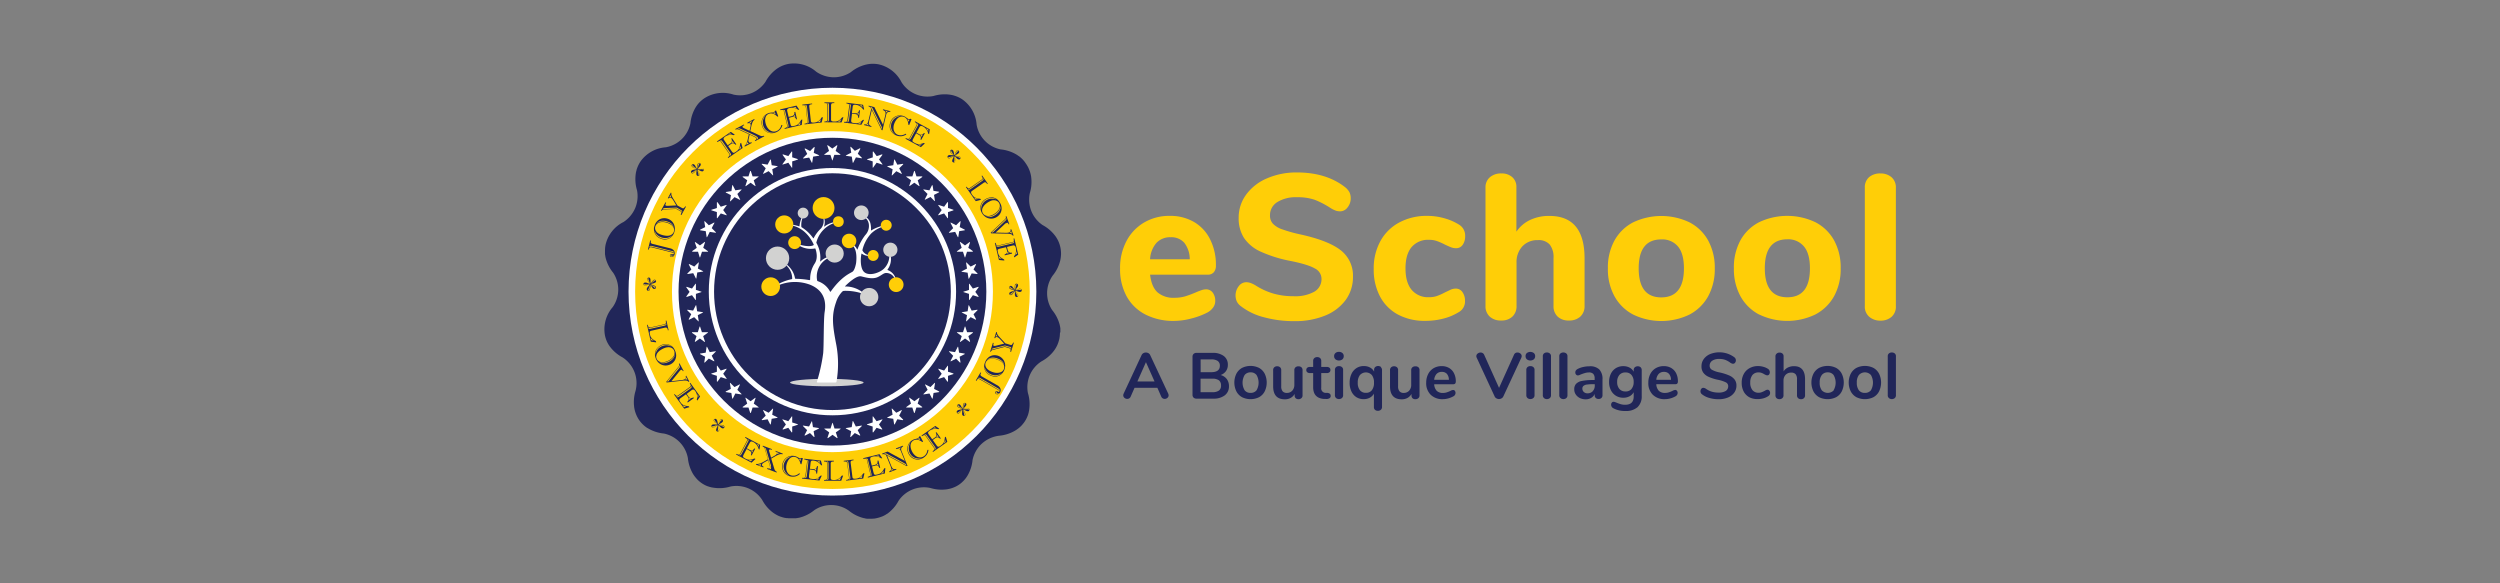 <?xml version="1.0" encoding="UTF-8"?>
<svg xmlns="http://www.w3.org/2000/svg" id="Layer_1" data-name="Layer 1" viewBox="0 0 850.39 198.43">
  <rect x="0" y="0" width="850.39" height="198.43" fill="#808080" stroke="none"/>
  <defs>
    <style>.cls-1,.cls-3{fill:#212659;}.cls-2{fill:#ffce07;}.cls-3,.cls-5{fill-rule:evenodd;}.cls-4,.cls-5{fill:#fff;}.cls-6{fill:#d2d2d1;}</style>
  </defs>
  <title>Logo-tree-eSchool(09-01-2025)</title>
  <path class="cls-1" d="M397.51,134.48a1.11,1.11,0,0,1-.41.86,1.42,1.42,0,0,1-.94.35,1.25,1.25,0,0,1-1.15-.77l-1.32-3h-7.77l-1.32,3a1.23,1.23,0,0,1-.49.58,1.25,1.25,0,0,1-.68.19,1.44,1.44,0,0,1-.93-.35,1.09,1.09,0,0,1-.42-.86,1.39,1.39,0,0,1,.13-.58l6.09-13.08a1.5,1.5,0,0,1,.61-.68,1.76,1.76,0,0,1,1.74,0,1.39,1.39,0,0,1,.61.68l6.12,13.08A1.56,1.56,0,0,1,397.51,134.48Zm-10.62-4.73h5.83l-2.92-6.55Z"></path>
  <path class="cls-1" d="M417.3,128.94a4,4,0,0,1,.74,2.43,3.75,3.75,0,0,1-1.43,3.11,6.16,6.16,0,0,1-3.92,1.12H407a1.38,1.38,0,0,1-1-.35,1.32,1.32,0,0,1-.36-1V121.39a1.31,1.31,0,0,1,.36-1,1.39,1.39,0,0,1,1-.36h5.47a6.1,6.1,0,0,1,3.81,1.07,3.58,3.58,0,0,1,1.38,3,3.62,3.62,0,0,1-.65,2.15,3.8,3.8,0,0,1-1.8,1.32A3.8,3.8,0,0,1,417.3,128.94Zm-8.89-2.34H412q2.94,0,2.94-2.19a1.9,1.9,0,0,0-.73-1.63,3.79,3.79,0,0,0-2.21-.53h-3.6Zm6.23,6.24a2,2,0,0,0,.7-1.72,2.11,2.11,0,0,0-.71-1.74,3.61,3.61,0,0,0-2.25-.57h-4v4.59h4A3.68,3.68,0,0,0,414.64,132.84Z"></path>
  <path class="cls-1" d="M422.48,135.1a4.76,4.76,0,0,1-1.93-2,6.85,6.85,0,0,1,0-5.95,4.83,4.83,0,0,1,1.93-2,6.55,6.55,0,0,1,5.81,0,4.75,4.75,0,0,1,1.92,2,6.94,6.94,0,0,1,0,5.95,4.68,4.68,0,0,1-1.92,2,6.55,6.55,0,0,1-5.81,0Zm4.94-2.34a5.18,5.18,0,0,0,0-5.2,2.44,2.44,0,0,0-2-.9,2.47,2.47,0,0,0-2.05.9,5.15,5.15,0,0,0,0,5.2,2.44,2.44,0,0,0,2,.88A2.49,2.49,0,0,0,427.42,132.76Z"></path>
  <path class="cls-1" d="M442.69,124.94a1.25,1.25,0,0,1,.38,1v8.57a1.17,1.17,0,0,1-.39.92,1.42,1.42,0,0,1-1,.36,1.31,1.31,0,0,1-.94-.33,1.2,1.2,0,0,1-.36-.91V134a3.51,3.51,0,0,1-1.37,1.36,4,4,0,0,1-1.94.47q-4,0-4-4.46v-5.43a1.24,1.24,0,0,1,.37-1,1.42,1.42,0,0,1,1-.35,1.44,1.44,0,0,1,1,.35,1.25,1.25,0,0,1,.38,1v5.45a2.58,2.58,0,0,0,.46,1.7,1.81,1.81,0,0,0,1.46.56,2.37,2.37,0,0,0,1.84-.77,2.88,2.88,0,0,0,.7-2v-4.92a1.24,1.24,0,0,1,.37-1,1.41,1.41,0,0,1,1-.35A1.45,1.45,0,0,1,442.69,124.94Z"></path>
  <path class="cls-1" d="M452.64,134.68a.88.88,0,0,1-.43.8,2,2,0,0,1-1.22.23l-.6,0q-3.7-.27-3.71-4v-4.81h-1.1a1.35,1.35,0,0,1-.91-.27.92.92,0,0,1-.32-.77.91.91,0,0,1,.32-.77,1.35,1.35,0,0,1,.91-.27h1.1v-2a1.25,1.25,0,0,1,.38-1,1.45,1.45,0,0,1,1-.35,1.41,1.41,0,0,1,1,.35,1.24,1.24,0,0,1,.37,1v2h1.88a1.4,1.4,0,0,1,.92.27.94.94,0,0,1,.32.77,1,1,0,0,1-.32.77,1.4,1.4,0,0,1-.92.27h-1.88v5a1.51,1.51,0,0,0,1.51,1.74l.59,0C452.28,133.73,452.64,134.06,452.64,134.68Z"></path>
  <path class="cls-1" d="M454.26,122.22a1.39,1.39,0,0,1-.45-1.07,1.33,1.33,0,0,1,.45-1.06,1.68,1.68,0,0,1,1.19-.4,1.71,1.71,0,0,1,1.18.4,1.33,1.33,0,0,1,.45,1.06,1.42,1.42,0,0,1-.44,1.07,1.93,1.93,0,0,1-2.38,0Zm.21,13.17a1.22,1.22,0,0,1-.39-1v-8.52a1.21,1.21,0,0,1,.39-1,1.43,1.43,0,0,1,1-.33,1.5,1.5,0,0,1,1,.33,1.18,1.18,0,0,1,.4,1v8.52a1.19,1.19,0,0,1-.4,1,1.46,1.46,0,0,1-1,.35A1.4,1.4,0,0,1,454.47,135.39Z"></path>
  <path class="cls-1" d="M469.73,124.94a1.24,1.24,0,0,1,.37,1v12.52a1.17,1.17,0,0,1-.39.92,1.48,1.48,0,0,1-1,.36,1.41,1.41,0,0,1-1-.34,1.2,1.2,0,0,1-.37-.9V133.9a3.39,3.39,0,0,1-1.4,1.38,4.27,4.27,0,0,1-2.06.5,4.66,4.66,0,0,1-2.5-.68,4.59,4.59,0,0,1-1.68-1.95,6.58,6.58,0,0,1-.61-2.93,6.82,6.82,0,0,1,.61-3,4.65,4.65,0,0,1,1.7-2,4.44,4.44,0,0,1,2.48-.7A4.29,4.29,0,0,1,466,125a3.4,3.4,0,0,1,1.41,1.4v-.55a1.24,1.24,0,0,1,.37-1,1.59,1.59,0,0,1,2,0Zm-3.08,7.79a4,4,0,0,0,.72-2.56,4.06,4.06,0,0,0-.72-2.58,2.73,2.73,0,0,0-4.07,0,4.11,4.11,0,0,0-.73,2.61,3.89,3.89,0,0,0,.73,2.53,2.5,2.5,0,0,0,2.05.89A2.42,2.42,0,0,0,466.65,132.73Z"></path>
  <path class="cls-1" d="M482.49,124.94a1.24,1.24,0,0,1,.37,1v8.57a1.2,1.2,0,0,1-.38.92,1.44,1.44,0,0,1-1,.36,1.34,1.34,0,0,1-1-.33,1.23,1.23,0,0,1-.35-.91V134a3.58,3.58,0,0,1-1.37,1.36,4,4,0,0,1-1.94.47q-4,0-4-4.46v-5.43a1.25,1.25,0,0,1,.38-1,1.41,1.41,0,0,1,1-.35,1.45,1.45,0,0,1,1,.35,1.24,1.24,0,0,1,.37,1v5.45a2.58,2.58,0,0,0,.47,1.7,1.78,1.78,0,0,0,1.45.56,2.39,2.39,0,0,0,1.85-.77,2.88,2.88,0,0,0,.69-2v-4.92a1.25,1.25,0,0,1,.38-1,1.41,1.41,0,0,1,1-.35A1.45,1.45,0,0,1,482.49,124.94Z"></path>
  <path class="cls-1" d="M494.88,132.93a1.23,1.23,0,0,1,.23.78,1.34,1.34,0,0,1-.81,1.14,7.64,7.64,0,0,1-1.7.68,7,7,0,0,1-1.81.25,5.62,5.62,0,0,1-4.13-1.5,5.49,5.49,0,0,1-1.53-4.11,6.3,6.3,0,0,1,.67-2.93,4.83,4.83,0,0,1,1.86-2,5.28,5.28,0,0,1,2.73-.7,4.87,4.87,0,0,1,2.54.64A4.24,4.24,0,0,1,494.6,127a6,6,0,0,1,.6,2.75c0,.64-.28.95-.84.95h-6.51a3.48,3.48,0,0,0,.86,2.24,2.9,2.9,0,0,0,2.12.72,4,4,0,0,0,1.25-.18,9.5,9.5,0,0,0,1.22-.48,2.36,2.36,0,0,1,1-.35A.74.74,0,0,1,494.88,132.93Zm-6.22-5.74a3.37,3.37,0,0,0-.81,2h5a3.19,3.19,0,0,0-.66-2,2.22,2.22,0,0,0-1.73-.69A2.34,2.34,0,0,0,488.66,127.19Z"></path>
  <path class="cls-1" d="M516.17,119.91a1.55,1.55,0,0,1,1,.35,1.08,1.08,0,0,1,.44.89,1.4,1.4,0,0,1-.13.55l-6.11,13.15a1.48,1.48,0,0,1-.61.65,1.7,1.7,0,0,1-1.74,0,1.37,1.37,0,0,1-.61-.65l-6.09-13.15a1.39,1.39,0,0,1-.14-.53,1.12,1.12,0,0,1,.46-.91,1.64,1.64,0,0,1,1-.35,1.32,1.32,0,0,1,.7.19,1.25,1.25,0,0,1,.5.56l5.07,11.28L515,120.66A1.2,1.2,0,0,1,516.17,119.91Z"></path>
  <path class="cls-1" d="M519.37,122.22a1.38,1.38,0,0,1-.44-1.07,1.32,1.32,0,0,1,.44-1.06,2,2,0,0,1,2.37,0,1.33,1.33,0,0,1,.45,1.06,1.38,1.38,0,0,1-.44,1.07,1.93,1.93,0,0,1-2.38,0Zm.21,13.17a1.22,1.22,0,0,1-.39-1v-8.52a1.21,1.21,0,0,1,.39-1,1.45,1.45,0,0,1,1-.33,1.48,1.48,0,0,1,1,.33,1.18,1.18,0,0,1,.4,1v8.52a1.19,1.19,0,0,1-.4,1,1.44,1.44,0,0,1-1,.35A1.42,1.42,0,0,1,519.58,135.39Z"></path>
  <path class="cls-1" d="M525.18,135.39a1.24,1.24,0,0,1-.38-1V121.23a1.24,1.24,0,0,1,.38-1,1.48,1.48,0,0,1,1-.33,1.5,1.5,0,0,1,1,.33,1.18,1.18,0,0,1,.4,1v13.18a1.19,1.19,0,0,1-.4,1,1.46,1.46,0,0,1-1,.35A1.44,1.44,0,0,1,525.18,135.39Z"></path>
  <path class="cls-1" d="M530.79,135.39a1.22,1.22,0,0,1-.39-1V121.23a1.21,1.21,0,0,1,.39-1,1.47,1.47,0,0,1,1-.33,1.53,1.53,0,0,1,1,.33,1.21,1.21,0,0,1,.39,1v13.18a1.22,1.22,0,0,1-.39,1,1.49,1.49,0,0,1-1,.35A1.43,1.43,0,0,1,530.79,135.39Z"></path>
  <path class="cls-1" d="M544,125.66a4.65,4.65,0,0,1,1.1,3.39v5.38a1.24,1.24,0,0,1-.36.94,1.32,1.32,0,0,1-1,.34,1.29,1.29,0,0,1-.94-.35,1.23,1.23,0,0,1-.36-.93V134a2.85,2.85,0,0,1-1.18,1.34,3.5,3.5,0,0,1-1.87.49,4.38,4.38,0,0,1-2-.44,3.51,3.51,0,0,1-1.39-1.22,3,3,0,0,1-.51-1.72,2.68,2.68,0,0,1,.61-1.87,3.62,3.62,0,0,1,2-1,18.47,18.47,0,0,1,3.78-.31h.55v-.5a2.26,2.26,0,0,0-.46-1.58,2,2,0,0,0-1.5-.5,5.06,5.06,0,0,0-1.31.19q-.66.19-1.56.54a2.34,2.34,0,0,1-.84.29.83.83,0,0,1-.65-.29,1.09,1.09,0,0,1-.26-.75,1.16,1.16,0,0,1,.19-.65,1.9,1.9,0,0,1,.63-.52,7.07,7.07,0,0,1,1.84-.66,9.69,9.69,0,0,1,2.11-.24A4.49,4.49,0,0,1,544,125.66Zm-2.22,7.39a2.66,2.66,0,0,0,.69-1.9v-.47h-.4a16.41,16.41,0,0,0-2.29.13,2.21,2.21,0,0,0-1.17.47,1.16,1.16,0,0,0-.36.9,1.51,1.51,0,0,0,.5,1.16,1.76,1.76,0,0,0,1.23.45A2.35,2.35,0,0,0,541.81,133.05Z"></path>
  <path class="cls-1" d="M558.06,124.94a1.25,1.25,0,0,1,.38,1v8.72a5,5,0,0,1-1.42,3.84,5.94,5.94,0,0,1-4.17,1.3,8.12,8.12,0,0,1-4-.9,1.39,1.39,0,0,1-.82-1.17,1.2,1.2,0,0,1,.23-.77.72.72,0,0,1,.61-.29,1.42,1.42,0,0,1,.48.1c.19.06.39.14.6.23a13.28,13.28,0,0,0,1.42.51,5.3,5.3,0,0,0,1.45.17c1.93,0,2.89-.94,2.89-2.82V133.4a3.34,3.34,0,0,1-1.41,1.4,4.45,4.45,0,0,1-2.12.49,4.69,4.69,0,0,1-2.51-.67,4.61,4.61,0,0,1-1.71-1.89,6.08,6.08,0,0,1-.62-2.8,6.28,6.28,0,0,1,.61-2.81,4.58,4.58,0,0,1,1.71-1.9,4.75,4.75,0,0,1,2.52-.67,4.45,4.45,0,0,1,2.12.49,3.34,3.34,0,0,1,1.41,1.4v-.57a1.2,1.2,0,0,1,.38-.93,1.58,1.58,0,0,1,2,0Zm-3.1,7.35a3.51,3.51,0,0,0,.74-2.36,3.55,3.55,0,0,0-.74-2.38,2.55,2.55,0,0,0-2.06-.86,2.57,2.57,0,0,0-2.06.86,3.5,3.5,0,0,0-.75,2.38,3.46,3.46,0,0,0,.75,2.36,2.57,2.57,0,0,0,2.06.86A2.55,2.55,0,0,0,555,132.29Z"></path>
  <path class="cls-1" d="M570.43,132.93a1.17,1.17,0,0,1,.23.78,1.34,1.34,0,0,1-.81,1.14,7.45,7.45,0,0,1-1.7.68,7,7,0,0,1-1.81.25,5.63,5.63,0,0,1-4.13-1.5,5.53,5.53,0,0,1-1.52-4.11,6.29,6.29,0,0,1,.66-2.93,4.79,4.79,0,0,1,1.87-2,5.27,5.27,0,0,1,2.72-.7,4.87,4.87,0,0,1,2.54.64,4.33,4.33,0,0,1,1.68,1.81,6.09,6.09,0,0,1,.59,2.75c0,.64-.28.95-.84.95H563.4a3.48,3.48,0,0,0,.86,2.24,2.91,2.91,0,0,0,2.12.72,4,4,0,0,0,1.25-.18,9.5,9.5,0,0,0,1.22-.48,2.39,2.39,0,0,1,1-.35A.72.72,0,0,1,570.43,132.93Zm-6.22-5.74a3.37,3.37,0,0,0-.81,2h5a3.19,3.19,0,0,0-.66-2,2.19,2.19,0,0,0-1.72-.69A2.37,2.37,0,0,0,564.21,127.19Z"></path>
  <path class="cls-1" d="M581.4,135.35a6.92,6.92,0,0,1-2.46-1.23,1.23,1.23,0,0,1-.51-1.05,1.28,1.28,0,0,1,.28-.81.8.8,0,0,1,.65-.34,1.76,1.76,0,0,1,.91.31,6.81,6.81,0,0,0,2,1,7.9,7.9,0,0,0,2.3.31A4.56,4.56,0,0,0,587,133a1.87,1.87,0,0,0,.86-1.65,1.42,1.42,0,0,0-.8-1.29,10.91,10.91,0,0,0-2.69-.87,15.82,15.82,0,0,1-3.15-1,4.41,4.41,0,0,1-1.83-1.42,3.58,3.58,0,0,1-.62-2.18,4.08,4.08,0,0,1,.77-2.45,5.1,5.1,0,0,1,2.15-1.69,8.53,8.53,0,0,1,8.25,1.07,1.55,1.55,0,0,1,.4.48,1.24,1.24,0,0,1,.13.58,1.28,1.28,0,0,1-.28.81.83.83,0,0,1-.65.34,1.1,1.1,0,0,1-.41-.07,3,3,0,0,1-.5-.24,7.22,7.22,0,0,0-1.75-1,5.81,5.81,0,0,0-2.09-.32,4.12,4.12,0,0,0-2.37.6,2,2,0,0,0-.87,1.69,1.54,1.54,0,0,0,.77,1.39,8.9,8.9,0,0,0,2.63.91,17.47,17.47,0,0,1,3.19,1,4.71,4.71,0,0,1,1.87,1.38,3.29,3.29,0,0,1,.65,2.1,4,4,0,0,1-.76,2.41,4.92,4.92,0,0,1-2.14,1.64,8,8,0,0,1-3.17.58A11.22,11.22,0,0,1,581.4,135.35Z"></path>
  <path class="cls-1" d="M595,135.1a4.74,4.74,0,0,1-1.89-1.95,6.21,6.21,0,0,1-.66-2.93,6.09,6.09,0,0,1,.7-3,4.88,4.88,0,0,1,2-2,5.81,5.81,0,0,1,2.89-.7,6.45,6.45,0,0,1,1.73.24,5.55,5.55,0,0,1,1.54.66,1.36,1.36,0,0,1,.7,1.17,1.19,1.19,0,0,1-.23.78.71.71,0,0,1-.6.3,1.2,1.2,0,0,1-.51-.11,4.32,4.32,0,0,1-.53-.26,5.71,5.71,0,0,0-.93-.46,2.86,2.86,0,0,0-1-.16,2.59,2.59,0,0,0-2.11.89,4,4,0,0,0-.74,2.57,3.9,3.9,0,0,0,.74,2.55,2.56,2.56,0,0,0,2.11.9,2.76,2.76,0,0,0,1-.17,8,8,0,0,0,1-.45,5.45,5.45,0,0,1,.57-.3,1.43,1.43,0,0,1,.49-.1.74.74,0,0,1,.59.31,1.17,1.17,0,0,1,.25.77,1.23,1.23,0,0,1-.17.65,1.47,1.47,0,0,1-.54.5,5.76,5.76,0,0,1-1.59.7,6.77,6.77,0,0,1-1.85.25A5.79,5.79,0,0,1,595,135.1Z"></path>
  <path class="cls-1" d="M614,129v5.43a1.26,1.26,0,0,1-.37,1,1.35,1.35,0,0,1-1,.36,1.41,1.41,0,0,1-1-.36,1.26,1.26,0,0,1-.37-1V129a2.53,2.53,0,0,0-.48-1.71,1.87,1.87,0,0,0-1.49-.54,2.49,2.49,0,0,0-1.9.75,2.78,2.78,0,0,0-.72,2v4.92a1.26,1.26,0,0,1-.38,1,1.4,1.4,0,0,1-1,.36,1.39,1.39,0,0,1-1-.36,1.29,1.29,0,0,1-.36-1v-13.2a1.17,1.17,0,0,1,.39-.92,1.39,1.39,0,0,1,1-.36,1.44,1.44,0,0,1,1,.33,1.16,1.16,0,0,1,.38.91v5.14a3.65,3.65,0,0,1,1.47-1.31,4.64,4.64,0,0,1,2.08-.45C612.68,124.55,614,126,614,129Z"></path>
  <path class="cls-1" d="M618.77,135.1a4.76,4.76,0,0,1-1.93-2,6.85,6.85,0,0,1,0-5.95,4.83,4.83,0,0,1,1.93-2,6.55,6.55,0,0,1,5.81,0,4.75,4.75,0,0,1,1.92,2,6.94,6.94,0,0,1,0,5.95,4.68,4.68,0,0,1-1.92,2,6.55,6.55,0,0,1-5.81,0Zm4.93-2.34a5.12,5.12,0,0,0,0-5.2,2.42,2.42,0,0,0-2-.9,2.46,2.46,0,0,0-2,.9,4,4,0,0,0-.72,2.59,4.12,4.12,0,0,0,.71,2.61,2.8,2.8,0,0,0,4.08,0Z"></path>
  <path class="cls-1" d="M631.46,135.1a4.76,4.76,0,0,1-1.93-2,6.85,6.85,0,0,1,0-5.95,4.83,4.83,0,0,1,1.93-2,6.55,6.55,0,0,1,5.81,0,4.75,4.75,0,0,1,1.92,2,6.94,6.94,0,0,1,0,5.95,4.68,4.68,0,0,1-1.92,2,6.55,6.55,0,0,1-5.81,0Zm4.94-2.34a5.18,5.18,0,0,0,0-5.2,2.76,2.76,0,0,0-4.08,0,4,4,0,0,0-.71,2.59,4.12,4.12,0,0,0,.7,2.61,2.44,2.44,0,0,0,2,.88A2.49,2.49,0,0,0,636.4,132.76Z"></path>
  <path class="cls-1" d="M642.52,135.39a1.22,1.22,0,0,1-.39-1V121.23a1.21,1.21,0,0,1,.39-1,1.47,1.47,0,0,1,1-.33,1.53,1.53,0,0,1,1,.33,1.21,1.21,0,0,1,.39,1v13.18a1.22,1.22,0,0,1-.39,1,1.49,1.49,0,0,1-1,.35A1.43,1.43,0,0,1,642.52,135.39Z"></path>
  <path class="cls-2" d="M412.5,99.51a4.52,4.52,0,0,1,.87,2.87,3.78,3.78,0,0,1-.7,2.2,5.65,5.65,0,0,1-1.95,1.71,24.81,24.81,0,0,1-5.53,2.06,23.4,23.4,0,0,1-5.8.81,20.81,20.81,0,0,1-9.76-2.17,15.23,15.23,0,0,1-6.4-6.19A19.19,19.19,0,0,1,381,91.33a19.46,19.46,0,0,1,2.16-9.3,15.83,15.83,0,0,1,6-6.33,16.8,16.8,0,0,1,8.74-2.27,16,16,0,0,1,8.22,2.06,14,14,0,0,1,5.48,5.87,19.23,19.23,0,0,1,2,8.92,3.35,3.35,0,0,1-.73,2.34,2.64,2.64,0,0,1-2.06.81H391.21q.48,4.13,2.51,6a8.31,8.31,0,0,0,5.81,1.86,12.65,12.65,0,0,0,3.63-.49,35.68,35.68,0,0,0,3.57-1.33c.65-.28,1.28-.53,1.89-.74a4.94,4.94,0,0,1,1.61-.31A2.75,2.75,0,0,1,412.5,99.51ZM393.37,82.62a9.12,9.12,0,0,0-2.16,5.56H404.7a9.13,9.13,0,0,0-1.85-5.59,5.84,5.84,0,0,0-4.65-1.89A6.35,6.35,0,0,0,393.37,82.62Z"></path>
  <path class="cls-2" d="M430,107.93a21.38,21.38,0,0,1-7.76-3.67,4.85,4.85,0,0,1-1.5-1.64,5.12,5.12,0,0,1,.63-5.28A3.17,3.17,0,0,1,423.86,96a4.54,4.54,0,0,1,1.5.25,9.2,9.2,0,0,1,1.79.87,23.33,23.33,0,0,0,6.08,2.76,24.46,24.46,0,0,0,6.78.88,13.44,13.44,0,0,0,7.07-1.54,4.91,4.91,0,0,0,2.44-4.41,3.94,3.94,0,0,0-2.27-3.49c-1.51-.89-4.21-1.73-8.08-2.52a45,45,0,0,1-10.38-3.22,13.46,13.46,0,0,1-5.66-4.68,12.37,12.37,0,0,1-1.79-6.78,13.17,13.17,0,0,1,2.56-7.94A16.93,16.93,0,0,1,431,60.66a25.07,25.07,0,0,1,10.17-2q9.93,0,16.36,5A5.7,5.7,0,0,1,459,65.35a4.59,4.59,0,0,1,.45,2.13,4.74,4.74,0,0,1-1.08,3.08,3.14,3.14,0,0,1-2.48,1.33,4.77,4.77,0,0,1-1.44-.21,9.75,9.75,0,0,1-1.85-.91A29.74,29.74,0,0,0,447.32,68a17.71,17.71,0,0,0-6.12-.91,11.87,11.87,0,0,0-6.71,1.65A5.16,5.16,0,0,0,432,73.29a4,4,0,0,0,.95,2.76A7.84,7.84,0,0,0,436.13,78a48.87,48.87,0,0,0,6.26,1.75q9.51,2.1,13.67,5.38a10.89,10.89,0,0,1,4.16,9,13.17,13.17,0,0,1-2.48,7.91,16.11,16.11,0,0,1-7,5.31,26.9,26.9,0,0,1-10.46,1.89A38.75,38.75,0,0,1,430,107.93Z"></path>
  <path class="cls-2" d="M475.53,107a14.84,14.84,0,0,1-6.11-6.15,19.49,19.49,0,0,1-2.14-9.37A19.16,19.16,0,0,1,469.56,82,15.77,15.77,0,0,1,476,75.66a19.65,19.65,0,0,1,9.51-2.23,21,21,0,0,1,5.63.77,18.73,18.73,0,0,1,5.07,2.16,4.31,4.31,0,0,1,2.17,3.92,4.93,4.93,0,0,1-.84,3,2.62,2.62,0,0,1-2.24,1.15,4.67,4.67,0,0,1-1.71-.31c-.54-.21-1.25-.52-2.13-.94A21.53,21.53,0,0,0,488.79,82a7.68,7.68,0,0,0-2.63-.42,7.32,7.32,0,0,0-6,2.48q-2.07,2.49-2.07,7.24t2.07,7.27a7.26,7.26,0,0,0,6,2.52,7.88,7.88,0,0,0,2.59-.39,19.88,19.88,0,0,0,2.73-1.22c.88-.42,1.58-.74,2.1-1a4.35,4.35,0,0,1,1.67-.31,2.66,2.66,0,0,1,2.21,1.19,5,5,0,0,1,.87,3,4.14,4.14,0,0,1-2.17,3.84,18.49,18.49,0,0,1-5.17,2.17,24.35,24.35,0,0,1-6.16.77A19.13,19.13,0,0,1,475.53,107Z"></path>
  <path class="cls-2" d="M539,87.9v16.15a4.72,4.72,0,0,1-1.44,3.64,5.46,5.46,0,0,1-3.88,1.33,5.32,5.32,0,0,1-3.84-1.33,4.76,4.76,0,0,1-1.4-3.64V87.76a6.84,6.84,0,0,0-1.3-4.58,5,5,0,0,0-4-1.5,6.94,6.94,0,0,0-5.28,2.1,7.8,7.8,0,0,0-2,5.59v14.68a4.8,4.8,0,0,1-1.4,3.64,5.32,5.32,0,0,1-3.84,1.33,5.44,5.44,0,0,1-3.88-1.33,4.72,4.72,0,0,1-1.44-3.64V63.78a4.43,4.43,0,0,1,1.51-3.5A5.71,5.71,0,0,1,510.71,59a5.3,5.3,0,0,1,3.7,1.26,4.31,4.31,0,0,1,1.4,3.36V78.81a11.62,11.62,0,0,1,4.69-4,14.91,14.91,0,0,1,6.5-1.36Q539,73.43,539,87.9Z"></path>
  <path class="cls-2" d="M555.53,107a15.46,15.46,0,0,1-6.36-6.23,19.09,19.09,0,0,1-2.24-9.47,19.1,19.1,0,0,1,2.24-9.48,15.25,15.25,0,0,1,6.36-6.19,22.32,22.32,0,0,1,19.16,0,15.25,15.25,0,0,1,6.36,6.19,19.21,19.21,0,0,1,2.24,9.48,19.19,19.19,0,0,1-2.24,9.47,15.46,15.46,0,0,1-6.36,6.23,22,22,0,0,1-19.16,0Zm17.27-15.7q0-5-2-7.42a6.93,6.93,0,0,0-5.7-2.44q-7.7,0-7.69,9.86t7.69,9.86Q572.81,101.12,572.8,91.26Z"></path>
  <path class="cls-2" d="M598.39,107a15.46,15.46,0,0,1-6.36-6.23,19.19,19.19,0,0,1-2.24-9.47A19.21,19.21,0,0,1,592,81.78a15.25,15.25,0,0,1,6.36-6.19,22.32,22.32,0,0,1,19.16,0,15.33,15.33,0,0,1,6.37,6.19,19.2,19.2,0,0,1,2.23,9.48,19.19,19.19,0,0,1-2.23,9.47,15.54,15.54,0,0,1-6.37,6.23,22,22,0,0,1-19.16,0Zm17.27-15.7q0-5-2-7.42A6.93,6.93,0,0,0,608,81.4q-7.69,0-7.69,9.86t7.69,9.86Q615.67,101.12,615.66,91.26Z"></path>
  <path class="cls-2" d="M635.84,107.76a4.54,4.54,0,0,1-1.51-3.71V63.92a4.55,4.55,0,0,1,1.51-3.71A5.72,5.72,0,0,1,639.65,59a5.62,5.62,0,0,1,3.74,1.26,4.58,4.58,0,0,1,1.5,3.71v40.13a4.56,4.56,0,0,1-1.5,3.71,5.62,5.62,0,0,1-3.74,1.26A5.72,5.72,0,0,1,635.84,107.76Z"></path>
  <path class="cls-3" d="M360.69,113h0c0-.19,0-.39,0-.58h0c0-.19,0-.38,0-.56h0v0c0-.18,0-.36-.07-.54h0v0c0-.18-.06-.36-.1-.53v-.06a13,13,0,0,0-2.62-5.26,10.41,10.41,0,0,1,.16-11.7,13,13,0,0,0,2.57-5.1h0l.12-.58h0a10.17,10.17,0,0,0-.83-6.23h0c-.09-.17-.17-.34-.27-.51h0c-.09-.16-.18-.33-.28-.48h0l0,0q-.13-.23-.3-.45h0l0,0a13,13,0,0,0-4.43-3.87,10.49,10.49,0,0,1-3.78-4.63,10.7,10.7,0,0,1-.56-6.23,12.86,12.86,0,0,0,.43-5.71h0A10.48,10.48,0,0,0,349,55.7a9.88,9.88,0,0,0-1.69-2h0l-.44-.38h0L346.4,53h0l-.45-.31h0l0,0a13,13,0,0,0-5.58-1.87,10.42,10.42,0,0,1-8.16-8.38,11.59,11.59,0,0,0-4.81-8.59,10.15,10.15,0,0,0-2.87-1.34h0a4.94,4.94,0,0,0-.55-.15h0l-.55-.11h0a12.84,12.84,0,0,0-5.87.4A10.44,10.44,0,0,1,306.68,28a11.55,11.55,0,0,0-7.73-6.1,10.52,10.52,0,0,0-3.16-.14h0l-.57.08h0l-.55.11h0a12.85,12.85,0,0,0-5.27,2.61,10.55,10.55,0,0,1-5.73,1.73,10.67,10.67,0,0,1-6-1.87,11.52,11.52,0,0,0-9.48-2.68,10.3,10.3,0,0,0-3,1.07h0l-.49.29h0l-.46.31h0l0,0a13.08,13.08,0,0,0-3.87,4.44,10.42,10.42,0,0,1-10.86,4.33,11.57,11.57,0,0,0-9.78,1.16,10.23,10.23,0,0,0-2,1.69h0c-.13.14-.25.29-.37.44h0c-.12.15-.24.3-.34.45h0l0,0-.3.45v0l0,0a12.93,12.93,0,0,0-1.87,5.57,10.43,10.43,0,0,1-8.37,8.16,11.55,11.55,0,0,0-8.6,4.81,10.42,10.42,0,0,0-1.16,2.31h0q-.11.27-.18.54h0v0c0,.17-.1.35-.14.53v0c0,.17-.08.34-.11.52v.06a13.08,13.08,0,0,0,.4,5.86,10.56,10.56,0,0,1-.6,6,10.69,10.69,0,0,1-4,4.79,11.55,11.55,0,0,0-6.1,7.73,10.23,10.23,0,0,0-.2,2h0c0,.19,0,.39,0,.58h0c0,.19,0,.37,0,.56h0v0c0,.18.05.36.08.54h0v0c0,.17.06.34.09.52v.06a13.07,13.07,0,0,0,2.61,5.26,10.37,10.37,0,0,1-.15,11.69,11.54,11.54,0,0,0-2.67,9.48,10.14,10.14,0,0,0,.35,1.34h0c.06.19.13.37.2.55h0v0c.07.17.14.34.22.51h0v0c.08.16.16.32.25.48v0l.27.46h0l0,0,.29.43v0l0,0a12.94,12.94,0,0,0,4.42,3.85A10.41,10.41,0,0,1,216.17,133a13,13,0,0,0-.42,5.71h0a10.43,10.43,0,0,0,.89,2.84h0c.09.19.19.38.29.56h0c.12.22.25.43.39.64a9.81,9.81,0,0,0,1.25,1.53h0v0l.4.38h0l0,0,.41.35h0l0,0,.42.32h0l0,0,.42.28,0,0,.05,0a13,13,0,0,0,5.56,1.86,10.42,10.42,0,0,1,8.16,8.38,13.07,13.07,0,0,0,1.79,5.43h0c.1.16.21.33.32.48h0c.12.16.23.32.35.47h0l.37.45h0c.13.15.26.3.4.44h0a10.06,10.06,0,0,0,1.54,1.28c.2.14.41.26.62.38h0l0,0,.52.28h0l0,0,.51.23h0l.51.19h.05l.51.17h.06l.5.14h.07l.5.1h.08a13,13,0,0,0,5.85-.41,10.44,10.44,0,0,1,10.75,4.62,12.9,12.9,0,0,0,3.73,4.33h0l.48.32h0l.5.3h0l.51.27h0c.17.09.35.17.52.24h0a5.2,5.2,0,0,0,.55.21h0l.57.18,0,0h0c.23.07.47.13.71.18s.48.08.72.11h.06c.19,0,.39,0,.58.06h.05l.55,0H270l.53,0h.06l.52-.07h.07l.5-.1h.08a13,13,0,0,0,5.25-2.61,10.37,10.37,0,0,1,11.69.15,13,13,0,0,0,5.1,2.57h0c.18,0,.37.08.55.12h0l.56.09h0l.57,0h0a5.62,5.62,0,0,0,.58,0h0a5.42,5.42,0,0,0,.57,0h0l.59-.05h.07c.24,0,.48-.06.72-.11a12.4,12.4,0,0,0,1.33-.35h0l.52-.19h.05l.5-.22h0l0,0a4.3,4.3,0,0,0,.48-.24h0l0,0,.45-.26h0l0,0,.43-.28h0l.05,0a12.93,12.93,0,0,0,3.84-4.42,10.43,10.43,0,0,1,10.87-4.33,12.9,12.9,0,0,0,5.69.42h0l.56-.11h0l.55-.13h0l.55-.17h0l.54-.2h0l.54-.23h0c.18-.08.36-.18.54-.28h0c.21-.12.42-.24.63-.38s.4-.28.59-.43h0c.16-.13.32-.25.47-.39h0l0,0,.41-.39h0l0,0c.13-.13.26-.26.38-.4h0l0,0c.12-.13.24-.27.35-.41h0l0,0c.12-.14.22-.28.33-.43h0l0,0c.1-.14.2-.28.29-.43l0,0,0,0a12.93,12.93,0,0,0,1.87-5.56,10.53,10.53,0,0,1,2.84-5.27A10.66,10.66,0,0,1,340,148.2a13.07,13.07,0,0,0,5.42-1.79h0l.48-.32h0l.47-.34h0l.45-.37h0l.43-.4h0c.14-.14.28-.28.41-.43h0a10.16,10.16,0,0,0,.86-1.1q.21-.31.39-.63h0c.1-.18.2-.36.29-.55h0v0a5.05,5.05,0,0,0,.24-.53h0l.21-.53h0v0l.17-.53h0v0c0-.17.09-.34.14-.52v-.05c0-.17.07-.35.1-.52v-.07a13,13,0,0,0-.41-5.85,10.39,10.39,0,0,1,4.62-10.75,13,13,0,0,0,4.33-3.73h0l.32-.48h0l.3-.5h0c.1-.17.19-.34.28-.52h0c.09-.18.17-.36.25-.55h0a9.27,9.27,0,0,0,.41-1.19h0c.07-.24.14-.48.19-.73a11.08,11.08,0,0,0,.2-2Z"></path>
  <circle class="cls-4" cx="283.16" cy="99.21" r="69.36"></circle>
  <circle class="cls-2" cx="283.16" cy="99.21" r="67.12"></circle>
  <circle class="cls-4" cx="283.16" cy="99.21" r="54.59"></circle>
  <circle class="cls-1" cx="283.16" cy="99.21" r="52.35"></circle>
  <circle class="cls-4" cx="283.16" cy="99.21" r="42.06"></circle>
  <circle class="cls-1" cx="283.16" cy="99.21" r="40.27"></circle>
  <path class="cls-5" d="M283.25,143.87l.61,1.89h2a.09.09,0,0,1,.05.16l-1.6,1.16.58,1.78a.13.13,0,0,1-.2.14l-1.51-1.1-1.51,1.1a.12.12,0,0,1-.19-.14l.58-1.78-1.61-1.16a.09.09,0,0,1,.06-.16h2l.61-1.89A.09.09,0,0,1,283.25,143.87Z"></path>
  <path class="cls-5" d="M290.22,143.31l.9,1.76,1.95-.31a.1.1,0,0,1,.08.16l-1.4,1.4.85,1.66a.13.13,0,0,1-.17.17l-1.67-.85-1.32,1.32a.12.12,0,0,1-.21-.11l.29-1.84-1.76-.9a.09.09,0,0,1,0-.17l1.95-.31.31-1.95A.09.09,0,0,1,290.22,143.31Z"></path>
  <path class="cls-5" d="M297,141.67l1.17,1.6,1.88-.61a.09.09,0,0,1,.1.13l-1.16,1.6,1.09,1.52a.12.12,0,0,1-.14.19l-1.77-.58-1.1,1.51a.13.13,0,0,1-.23-.07v-1.87l-1.88-.61a.09.09,0,0,1,0-.17l1.88-.61v-2A.09.09,0,0,1,297,141.67Z"></path>
  <path class="cls-5" d="M303.47,139l1.4,1.4,1.76-.9a.09.09,0,0,1,.12.12l-.9,1.76,1.33,1.32a.13.13,0,0,1-.11.22l-1.85-.3-.85,1.67a.12.12,0,0,1-.23,0l-.29-1.84-2-.31a.09.09,0,0,1,0-.17l1.77-.9-.31-2C303.3,139,303.41,138.92,303.47,139Z"></path>
  <path class="cls-5" d="M309.42,135.31l1.61,1.17,1.6-1.17a.09.09,0,0,1,.13.1l-.61,1.88,1.51,1.1a.13.13,0,0,1-.07.23h-1.87l-.58,1.78a.12.12,0,0,1-.23,0l-.58-1.78h-2a.09.09,0,0,1-.05-.16l1.6-1.17-.61-1.88A.09.09,0,0,1,309.42,135.31Z"></path>
  <path class="cls-5" d="M314.73,130.76l1.77.9,1.4-1.4a.09.09,0,0,1,.15.08l-.31,1.95,1.66.85a.13.13,0,0,1,0,.24l-1.85.29-.29,1.84a.13.13,0,0,1-.24,0l-.85-1.66-1.95.31a.09.09,0,0,1-.08-.16l1.4-1.4-.9-1.76A.09.09,0,0,1,314.73,130.76Z"></path>
  <path class="cls-5" d="M319.26,125.43l1.89.62,1.16-1.6a.09.09,0,0,1,.16,0v2l1.78.57a.13.13,0,0,1,0,.24l-1.78.58v1.87a.13.13,0,0,1-.23.07l-1.09-1.51-1.89.61a.09.09,0,0,1-.1-.14l1.17-1.6-1.17-1.6A.09.09,0,0,1,319.26,125.43Z"></path>
  <path class="cls-5" d="M322.91,119.47l1.95.31.9-1.77a.09.09,0,0,1,.17,0l.31,1.95,1.84.3a.12.12,0,0,1,0,.23l-1.66.85.29,1.85a.12.12,0,0,1-.21.1L325.21,122l-1.76.9a.09.09,0,0,1-.12-.12l.9-1.76-1.4-1.4A.09.09,0,0,1,322.91,119.47Z"></path>
  <path class="cls-5" d="M325.57,113h2l.61-1.88a.09.09,0,0,1,.17,0l.61,1.88h1.87a.13.13,0,0,1,.07.23l-1.51,1.1.58,1.77a.12.12,0,0,1-.19.14l-1.51-1.1-1.61,1.17a.09.09,0,0,1-.13-.1l.61-1.88-1.6-1.17A.09.09,0,0,1,325.57,113Z"></path>
  <path class="cls-5" d="M327.19,106.2l1.95-.31.31-2a.09.09,0,0,1,.17,0l.9,1.76,1.85-.29a.12.12,0,0,1,.1.21l-1.32,1.32.85,1.67c.06.1-.06.22-.17.17l-1.66-.85-1.4,1.4a.09.09,0,0,1-.15-.08l.31-2-1.77-.89A.09.09,0,0,1,327.19,106.2Z"></path>
  <path class="cls-5" d="M327.72,99.23l1.89-.62v-2a.09.09,0,0,1,.16-.06l1.16,1.6,1.78-.57a.12.12,0,0,1,.14.19l-1.1,1.51,1.1,1.51a.13.13,0,0,1-.14.2l-1.78-.58-1.16,1.6a.09.09,0,0,1-.16-.05v-2l-1.89-.61A.09.09,0,0,1,327.72,99.23Z"></path>
  <path class="cls-5" d="M327.16,92.26l1.77-.9-.31-2a.09.09,0,0,1,.15-.07l1.4,1.39,1.66-.84A.12.12,0,0,1,332,90l-.85,1.67L332.47,93a.12.12,0,0,1-.1.21L330.52,93l-.9,1.76a.09.09,0,0,1-.17,0l-.31-2-1.95-.31A.08.08,0,0,1,327.16,92.26Z"></path>
  <path class="cls-5" d="M325.52,85.46l1.6-1.16-.61-1.89a.09.09,0,0,1,.13-.1l1.61,1.17,1.51-1.1a.12.12,0,0,1,.19.14l-.58,1.78,1.51,1.09a.13.13,0,0,1-.07.23h-1.87l-.61,1.88a.09.09,0,0,1-.17,0l-.61-1.88h-2A.09.09,0,0,1,325.52,85.46Z"></path>
  <path class="cls-5" d="M322.83,79l1.4-1.4-.9-1.76a.09.09,0,0,1,.12-.12l1.76.9,1.33-1.32a.12.12,0,0,1,.21.11l-.29,1.84,1.66.85a.13.13,0,0,1,0,.24l-1.84.29-.31,2a.09.09,0,0,1-.17,0l-.9-1.76-1.95.31A.09.09,0,0,1,322.83,79Z"></path>
  <path class="cls-5" d="M319.16,73.05l1.17-1.6-1.17-1.6a.09.09,0,0,1,.1-.14l1.89.61,1.09-1.51a.13.13,0,0,1,.23.07v1.87l1.78.58a.13.13,0,0,1,0,.24l-1.78.57v2a.09.09,0,0,1-.16.06l-1.16-1.6-1.89.61A.09.09,0,0,1,319.16,73.05Z"></path>
  <path class="cls-5" d="M314.61,67.74l.9-1.76-1.4-1.4a.09.09,0,0,1,.08-.15l1.95.31.85-1.67a.13.13,0,0,1,.24,0l.29,1.84,1.85.3a.12.12,0,0,1,0,.23l-1.66.85.31,2a.09.09,0,0,1-.15.08L316.5,67l-1.77.9A.09.09,0,0,1,314.61,67.74Z"></path>
  <path class="cls-5" d="M309.29,63.21l.61-1.88-1.6-1.17a.09.09,0,0,1,.05-.16h2l.58-1.78a.12.12,0,0,1,.23,0l.58,1.78h1.87a.13.13,0,0,1,.07.23l-1.51,1.1.61,1.88a.09.09,0,0,1-.13.1L311,62.15l-1.61,1.16A.09.09,0,0,1,309.29,63.21Z"></path>
  <path class="cls-5" d="M303.32,59.57l.31-2-1.77-.9a.09.09,0,0,1,0-.16l2-.31.29-1.85a.12.12,0,0,1,.23,0l.85,1.67,1.85-.29a.12.12,0,0,1,.11.21l-1.33,1.32.9,1.76a.09.09,0,0,1-.12.12l-1.76-.9-1.4,1.4A.09.09,0,0,1,303.32,59.57Z"></path>
  <path class="cls-5" d="M296.85,56.9v-2L295,54.31a.09.09,0,0,1,0-.17l1.88-.61V51.66a.13.13,0,0,1,.23-.07l1.1,1.51,1.77-.58a.13.13,0,0,1,.14.2L299,54.23l1.16,1.6a.09.09,0,0,1-.1.14l-1.88-.62L297,57A.09.09,0,0,1,296.85,56.9Z"></path>
  <path class="cls-5" d="M290.05,55.28l-.31-2L287.79,53a.09.09,0,0,1,0-.17l1.76-.9-.29-1.84a.12.12,0,0,1,.21-.11l1.32,1.32,1.67-.85a.13.13,0,0,1,.17.17l-.85,1.67,1.4,1.4a.09.09,0,0,1-.08.15l-1.95-.31-.9,1.76A.09.09,0,0,1,290.05,55.28Z"></path>
  <path class="cls-5" d="M283.08,54.55l-.61-1.88h-2a.09.09,0,0,1-.06-.16L282,51.35l-.58-1.78a.12.12,0,0,1,.19-.14l1.51,1.1,1.51-1.1a.13.13,0,0,1,.2.14l-.58,1.78,1.6,1.16a.09.09,0,0,1-.05.16h-2l-.61,1.88A.09.09,0,0,1,283.08,54.55Z"></path>
  <path class="cls-5" d="M276.11,143.31l-.9,1.76-2-.31a.09.09,0,0,0-.07.16l1.4,1.4-.85,1.66a.13.13,0,0,0,.17.17l1.66-.85,1.32,1.32a.13.13,0,0,0,.22-.11l-.3-1.84,1.77-.9a.09.09,0,0,0,0-.17l-2-.31-.31-1.95A.09.09,0,0,0,276.11,143.31Z"></path>
  <path class="cls-5" d="M269.31,141.67l-1.16,1.6-1.88-.61a.08.08,0,0,0-.1.13l1.16,1.6-1.1,1.52a.13.13,0,0,0,.14.19l1.78-.58,1.1,1.51a.12.12,0,0,0,.22-.07v-1.87l1.89-.61a.09.09,0,0,0,0-.17l-1.89-.61v-2A.09.09,0,0,0,269.31,141.67Z"></path>
  <path class="cls-5" d="M262.86,139l-1.4,1.4-1.77-.9a.09.09,0,0,0-.12.12l.9,1.76-1.32,1.32a.13.13,0,0,0,.11.22l1.84-.3.85,1.67a.13.13,0,0,0,.24,0l.29-1.84,1.95-.31a.09.09,0,0,0,0-.17l-1.76-.9.31-2A.09.09,0,0,0,262.86,139Z"></path>
  <path class="cls-5" d="M256.9,135.31l-1.6,1.17-1.6-1.17a.09.09,0,0,0-.14.1l.61,1.88-1.51,1.1a.13.13,0,0,0,.07.23h1.87l.58,1.78a.13.13,0,0,0,.24,0l.58-1.78h2a.09.09,0,0,0,0-.16l-1.6-1.17.61-1.88A.09.09,0,0,0,256.9,135.31Z"></path>
  <path class="cls-5" d="M251.59,130.76l-1.76.9-1.4-1.4a.09.09,0,0,0-.15.08l.31,1.95-1.67.85a.13.13,0,0,0,0,.24l1.85.29.29,1.84a.12.12,0,0,0,.23,0l.85-1.66,2,.31a.09.09,0,0,0,.07-.16l-1.4-1.4.9-1.76A.09.09,0,0,0,251.59,130.76Z"></path>
  <path class="cls-5" d="M247.06,125.43l-1.88.62-1.16-1.6a.09.09,0,0,0-.17,0v2l-1.77.57a.12.12,0,0,0,0,.24l1.77.58v1.87a.13.13,0,0,0,.23.07l1.1-1.51,1.88.61a.09.09,0,0,0,.1-.14l-1.16-1.6,1.16-1.6A.09.09,0,0,0,247.06,125.43Z"></path>
  <path class="cls-5" d="M243.42,119.47l-2,.31-.89-1.77a.09.09,0,0,0-.17,0l-.31,1.95-1.85.3a.12.12,0,0,0,0,.23l1.66.85-.29,1.85a.12.12,0,0,0,.21.1l1.32-1.32,1.76.9a.09.09,0,0,0,.13-.12l-.9-1.76,1.4-1.4A.09.09,0,0,0,243.42,119.47Z"></path>
  <path class="cls-5" d="M240.76,113h-2l-.62-1.88a.09.09,0,0,0-.17,0l-.61,1.88h-1.87a.13.13,0,0,0-.07.23l1.51,1.1-.57,1.77a.12.12,0,0,0,.19.14l1.51-1.1,1.6,1.17a.09.09,0,0,0,.14-.1l-.61-1.88,1.6-1.17A.09.09,0,0,0,240.76,113Z"></path>
  <path class="cls-5" d="M239.14,106.2l-2-.31-.31-2a.09.09,0,0,0-.17,0l-.89,1.76-1.85-.29a.12.12,0,0,0-.11.21l1.32,1.32-.85,1.67a.13.13,0,0,0,.17.17l1.67-.85,1.4,1.4a.09.09,0,0,0,.15-.08l-.31-2,1.76-.89A.09.09,0,0,0,239.14,106.2Z"></path>
  <path class="cls-5" d="M238.6,99.23l-1.88-.62v-2a.09.09,0,0,0-.16-.06l-1.17,1.6-1.77-.57a.12.12,0,0,0-.14.19l1.09,1.51-1.09,1.51a.13.13,0,0,0,.14.2l1.77-.58,1.17,1.6a.09.09,0,0,0,.16-.05v-2l1.88-.61A.09.09,0,0,0,238.6,99.23Z"></path>
  <path class="cls-5" d="M239.16,92.26l-1.76-.9.31-2a.09.09,0,0,0-.15-.07l-1.4,1.39-1.67-.84a.12.12,0,0,0-.17.16l.85,1.67L233.85,93a.12.12,0,0,0,.11.21l1.85-.29.89,1.76a.09.09,0,0,0,.17,0l.31-2,2-.31A.08.08,0,0,0,239.16,92.26Z"></path>
  <path class="cls-5" d="M240.81,85.46l-1.6-1.16.61-1.89a.09.09,0,0,0-.14-.1l-1.6,1.17-1.51-1.1a.12.12,0,0,0-.19.14L237,84.3l-1.51,1.09a.13.13,0,0,0,.07.23h1.87L238,87.5a.09.09,0,0,0,.17,0l.62-1.88h2A.09.09,0,0,0,240.81,85.46Z"></path>
  <path class="cls-5" d="M243.5,79l-1.4-1.4.9-1.76a.09.09,0,0,0-.13-.12l-1.76.9-1.32-1.32a.12.12,0,0,0-.21.11l.29,1.84-1.66.85a.13.13,0,0,0,0,.24l1.85.29.31,2a.09.09,0,0,0,.17,0l.89-1.76,2,.31A.1.1,0,0,0,243.5,79Z"></path>
  <path class="cls-5" d="M247.16,73.05,246,71.45l1.16-1.6a.09.09,0,0,0-.1-.14l-1.88.61-1.1-1.51a.13.13,0,0,0-.23.07v1.87l-1.77.58a.12.12,0,0,0,0,.24l1.77.57v2a.1.1,0,0,0,.17.06l1.16-1.6,1.88.61A.09.09,0,0,0,247.16,73.05Z"></path>
  <path class="cls-5" d="M251.71,67.74l-.9-1.76,1.4-1.4c.06-.06,0-.17-.07-.15l-2,.31-.85-1.67a.12.12,0,0,0-.23,0L248.81,65l-1.85.3a.12.12,0,0,0,0,.23l1.67.85-.31,2a.09.09,0,0,0,.15.08l1.4-1.4,1.76.9A.09.09,0,0,0,251.71,67.74Z"></path>
  <path class="cls-5" d="M257,63.21l-.61-1.88,1.6-1.17a.09.09,0,0,0,0-.16h-2l-.58-1.78a.13.13,0,0,0-.24,0L254.6,60h-1.87a.13.13,0,0,0-.07.23l1.51,1.1-.61,1.88a.09.09,0,0,0,.14.1l1.6-1.16,1.6,1.16A.09.09,0,0,0,257,63.21Z"></path>
  <path class="cls-5" d="M263,59.57l-.31-2,1.76-.9a.08.08,0,0,0,0-.16l-1.95-.31-.29-1.85a.13.13,0,0,0-.24,0L261.1,56l-1.84-.29a.12.12,0,0,0-.11.21l1.32,1.32-.9,1.76a.09.09,0,0,0,.12.12l1.77-.9,1.4,1.4A.09.09,0,0,0,263,59.57Z"></path>
  <path class="cls-5" d="M269.47,56.9v-2l1.89-.61a.09.09,0,0,0,0-.17l-1.89-.61V51.66a.12.12,0,0,0-.22-.07l-1.1,1.51-1.78-.58a.13.13,0,0,0-.14.2l1.1,1.51-1.16,1.6a.09.09,0,0,0,.1.14l1.88-.62L269.31,57A.09.09,0,0,0,269.47,56.9Z"></path>
  <path class="cls-5" d="M276.28,55.28l.31-2,2-.31a.09.09,0,0,0,0-.17L276.8,52l.3-1.84a.13.13,0,0,0-.22-.11l-1.32,1.32-1.66-.85a.13.13,0,0,0-.17.17l.85,1.67-1.4,1.4a.09.09,0,0,0,.07.15l2-.31.9,1.76A.09.09,0,0,0,276.28,55.28Z"></path>
  <ellipse class="cls-6" cx="281.25" cy="130.13" rx="12.5" ry="1.27"></ellipse>
  <path class="cls-4" d="M278.16,130.11h6.07a.32.32,0,0,0,.31-.26,35.61,35.61,0,0,0-.05-12.46c-1.28-6.63-1.72-10-.1-14.58a9,9,0,0,1,2.1-3.6,1,1,0,0,1,.56-.27,17.79,17.79,0,0,1,6,.82.14.14,0,0,0,.17-.06l.1-.17a.14.14,0,0,0,0-.18,9.55,9.55,0,0,0-5.87-1.9.05.05,0,0,1,0-.09c.57-.58,3.82-3.78,5.52-3.35,1.87.48,3.51.86,5,.46s2.5-1.66,3.48-1.61a3.15,3.15,0,0,1,2.89,1.87c0,.06.12.07.15,0l.1-.14a.17.17,0,0,0,0-.07,4.41,4.41,0,0,0-2.62-2.65.13.13,0,0,1-.06-.2A5.92,5.92,0,0,0,303,87.24a.15.15,0,0,0-.15-.13h-.19a.15.15,0,0,0-.15.14,6.13,6.13,0,0,1-1.88,4.19c-1.61,1.49-5.3,2.67-6.86.91-1.08-1.22-1.15-4.24-.73-6.07a.08.08,0,0,1,.12,0,3.69,3.69,0,0,0,2.3.75.13.13,0,0,0,.13-.08h0a.13.13,0,0,0-.09-.18,2.83,2.83,0,0,1-2.12-1.56.33.33,0,0,1,0-.24,12.41,12.41,0,0,1,2.9-5.48,9.64,9.64,0,0,1,4-2.36.14.14,0,0,0,.09-.18l0-.07a.14.14,0,0,0-.16-.08,13.8,13.8,0,0,0-3.85,1.58.06.06,0,0,1-.09,0,8.36,8.36,0,0,0-.21-2.47,3.76,3.76,0,0,0-1.35-2,.12.12,0,0,0-.15,0l-.12.1a.11.11,0,0,0,0,.16,3.45,3.45,0,0,1,1.13,2.45,4.46,4.46,0,0,1-1.25,3.35,18.09,18.09,0,0,0-2.64,4.85.08.08,0,0,1-.15,0,3.08,3.08,0,0,0-1-1.29.15.15,0,0,0-.19,0l-.07.07a.14.14,0,0,0,0,.2c.34.37,1.38,1.82.94,5.65,0,0-.39,2.45-1.26,3s-3.75,1.63-7.37,6.72a.13.13,0,0,1-.23,0,7.4,7.4,0,0,0-4.13-3.51.38.38,0,0,1-.27-.31,7,7,0,0,1,3.73-7.54.17.17,0,0,0,.08-.19l0-.1a.15.15,0,0,0-.2-.11,7,7,0,0,0-2.5,1.54.06.06,0,0,1-.09,0,10,10,0,0,0-1.27-6.32.32.32,0,0,1,0-.19,9.39,9.39,0,0,1,5.86-6.5.16.16,0,0,0,.1-.21l0,0a.16.16,0,0,0-.19-.1,8.87,8.87,0,0,0-3.05,1.42.06.06,0,0,1-.1-.07,4.81,4.81,0,0,0,.09-2.55.16.16,0,0,0-.15-.12h0a.15.15,0,0,0-.14.17,3.89,3.89,0,0,1-.88,3.25,11.74,11.74,0,0,0-2.46,3.28.1.1,0,0,1-.17,0,13.59,13.59,0,0,0-3.91-3.7.22.22,0,0,1-.11-.17,6.76,6.76,0,0,1,.4-3,.16.16,0,0,0-.11-.21h0a.17.17,0,0,0-.18.09,9.29,9.29,0,0,0-.75,2.9.09.09,0,0,1-.12.08,10.38,10.38,0,0,0-2.14-.52.14.14,0,0,0-.16.15h0a.16.16,0,0,0,.11.14c.73.14,4.74,1.15,7.14,6.39a.2.2,0,0,1-.08.25c-.38.22-1.57.63-4.4-.11a.18.18,0,0,0-.2.11l0,.12a.18.18,0,0,0,.08.21,7.52,7.52,0,0,0,5,.78.17.17,0,0,1,.2.11c.22.63,1,3.12-.25,5a9.54,9.54,0,0,0-1.55,5.39.26.26,0,0,1-.3.26,27.92,27.92,0,0,0-4.59-.44.26.26,0,0,1-.27-.23,7.55,7.55,0,0,0-2.67-4.5.13.13,0,0,0-.18,0l-.05.05a.13.13,0,0,0,0,.18,6,6,0,0,1,1.95,4.45.17.17,0,0,1-.13.16,17.11,17.11,0,0,0-4.43,1.58.15.15,0,0,0-.06.16l0,.14a.15.15,0,0,0,.19.11,14.62,14.62,0,0,1,10.48-.1c5.46,2.2,5.41,6.64,5,9.24s-.25,11.38-.51,14.09a58.44,58.44,0,0,1-2.17,9.79A.32.32,0,0,0,278.16,130.11Z"></path>
  <circle class="cls-6" cx="295.65" cy="101.06" r="3.12"></circle>
  <circle class="cls-6" cx="302.86" cy="84.95" r="2.42"></circle>
  <circle class="cls-6" cx="292.98" cy="72.37" r="2.49"></circle>
  <circle class="cls-6" cx="283.92" cy="86.25" r="3.08"></circle>
  <circle class="cls-6" cx="264.5" cy="87.82" r="3.96"></circle>
  <circle class="cls-6" cx="273.18" cy="72.47" r="1.84"></circle>
  <circle class="cls-2" cx="270.3" cy="82.53" r="2.19"></circle>
  <circle class="cls-2" cx="266.77" cy="76.34" r="3.08"></circle>
  <circle class="cls-2" cx="280.14" cy="70.75" r="3.72"></circle>
  <circle class="cls-2" cx="285.18" cy="75.39" r="1.82"></circle>
  <circle class="cls-2" cx="288.82" cy="81.96" r="2.47"></circle>
  <circle class="cls-2" cx="297.02" cy="86.9" r="1.86"></circle>
  <circle class="cls-2" cx="301.46" cy="76.62" r="1.86"></circle>
  <circle class="cls-2" cx="304.84" cy="96.83" r="2.51"></circle>
  <circle class="cls-2" cx="262.15" cy="97.51" r="3.18"></circle>
  <path class="cls-1" d="M221.14,98a1.39,1.39,0,0,1-.19.7.52.52,0,0,1-.46.23.53.53,0,0,1-.36-.17.51.51,0,0,1-.13-.4.84.84,0,0,1,.14-.47,4.62,4.62,0,0,1,.4-.52,3.18,3.18,0,0,0,.39-.54,1.73,1.73,0,0,0-.38,0l-.46.15-.41.13a1.1,1.1,0,0,1-.32,0A.53.53,0,0,1,219,97a.42.42,0,0,1-.15-.34.52.52,0,0,1,.18-.39.56.56,0,0,1,.45-.15,1.13,1.13,0,0,1,.32,0,2.44,2.44,0,0,1,.32.11l.39.15c.15.06.31.11.48.16a3.2,3.2,0,0,0-.33-.57,6,6,0,0,1-.38-.59.85.85,0,0,1-.1-.48.5.5,0,0,1,.53-.49.48.48,0,0,1,.43.26,1.35,1.35,0,0,1,.13.72c0,.18,0,.36,0,.55a2.21,2.21,0,0,0,0,.52l.49-.62a4.55,4.55,0,0,1,.51-.56.65.65,0,0,1,.42-.14.49.49,0,0,1,.34.17.48.48,0,0,1,.14.36.54.54,0,0,1-.26.46,3.25,3.25,0,0,1-.76.28,3.84,3.84,0,0,0-.77.25,3.28,3.28,0,0,0,.56.24c.26.09.46.17.62.24a1,1,0,0,1,.39.26.51.51,0,0,1,.16.39.58.58,0,0,1-.17.37.5.5,0,0,1-.38.14.66.66,0,0,1-.45-.19,3.63,3.63,0,0,1-.43-.59,7,7,0,0,0-.43-.64,1.25,1.25,0,0,0,0,.34,2.84,2.84,0,0,0,0,.34Zm-.21-1.24v0a.87.87,0,0,0-.3,0,3.23,3.23,0,0,0-.56,0,3.5,3.5,0,0,1-.6,0,.73.73,0,0,1-.5-.19v.11a.39.39,0,0,0,.1.26.59.59,0,0,0,.36.12.92.92,0,0,0,.35-.05l.38-.1.35-.09a2.43,2.43,0,0,1,.38,0Zm.11-.22h.05a2.17,2.17,0,0,0-.11-.44,4.89,4.89,0,0,0-.2-.48c-.07-.16-.12-.3-.16-.42a.87.87,0,0,1-.05-.35.63.63,0,0,1,.05-.22.34.34,0,0,0-.24.11.44.44,0,0,0-.09.25.82.82,0,0,0,.08.4c.06.11.18.28.34.53A2.54,2.54,0,0,1,221,96.52Zm0,.35h0a3.06,3.06,0,0,0-.25.76,4.89,4.89,0,0,1-.19.7.64.64,0,0,1-.28.35.41.41,0,0,0,.17.07.4.4,0,0,0,.33-.18A1,1,0,0,0,221,98v-.62a.69.69,0,0,1,0-.22c0-.06,0-.12,0-.17A.83.83,0,0,0,221.08,96.87Zm.19-.08,0,0a1.8,1.8,0,0,0,.43.35l.48.29a1.69,1.69,0,0,1,.36.27.8.8,0,0,1,.23.37.42.42,0,0,0,.14-.27.44.44,0,0,0-.21-.39,3.83,3.83,0,0,0-.7-.31A2.8,2.8,0,0,1,221.27,96.79Zm0-.21,0,0a2.47,2.47,0,0,0,.46-.31l.43-.37a2.26,2.26,0,0,1,.37-.26.75.75,0,0,1,.38-.1H223a.4.4,0,0,0-.34-.25.53.53,0,0,0-.39.17c-.12.12-.28.31-.49.57A2.86,2.86,0,0,1,221.25,96.58Z"></path>
  <path class="cls-1" d="M220.65,84.93l-.25-.06.77-3.09.26.06a4,4,0,0,0-.08.59.43.43,0,0,0,.16.32,1.43,1.43,0,0,0,.59.25L228,84.48a2.24,2.24,0,0,1,.93.44,1.6,1.6,0,0,1,.51.74,1.69,1.69,0,0,1,0,.92,1.14,1.14,0,0,1-.45.69.79.79,0,0,1-.67.14.62.62,0,0,1-.35-.22.43.43,0,0,1-.08-.38.5.5,0,0,1,.27-.33.83.83,0,0,1,.5,0,1.4,1.4,0,0,0,.38,0,.17.17,0,0,0,.18-.13c.05-.19-.16-.35-.61-.46l-6.67-1.68a3.7,3.7,0,0,0-.58-.1.49.49,0,0,0-.32.07.52.52,0,0,0-.19.24A3.87,3.87,0,0,0,220.65,84.93Zm7.78.42L222,83.73a2.17,2.17,0,0,0-.78-.1c-.15,0-.26.16-.32.4l0,.1a.47.47,0,0,1,.31-.2,1.12,1.12,0,0,1,.46,0l7,1.76a1.56,1.56,0,0,1,.67.33.69.69,0,0,0-.25-.46A1.78,1.78,0,0,0,228.43,85.35Zm0,1.24c-.22,0-.35.11-.39.25a.31.31,0,0,0,.06.26.49.49,0,0,0,.25.17.64.64,0,0,0,.44-.07,1.08,1.08,0,0,0,.4-.42,2.65,2.65,0,0,1-.41.21.38.38,0,0,1-.28,0,.19.19,0,0,1-.18-.17A.25.25,0,0,1,228.44,86.59Z"></path>
  <path class="cls-1" d="M224.78,81.2a3.91,3.91,0,0,1-.74-.36,4.31,4.31,0,0,1-.62-.49,2.83,2.83,0,0,1-.47-.61,3.27,3.27,0,0,1-.33-.68,3.09,3.09,0,0,1-.16-.78,3.81,3.81,0,0,1,0-.82,7,7,0,0,1,.25-.88,4,4,0,0,1,.78-1.29,3.41,3.41,0,0,1,1.11-.8,3.45,3.45,0,0,1,1.3-.28,3.69,3.69,0,0,1,2.57,1,3.3,3.3,0,0,1,.79,1.14,3.55,3.55,0,0,1,.29,1.38,4.09,4.09,0,0,1-.26,1.48,3.72,3.72,0,0,1-.74,1.21,3.24,3.24,0,0,1-2.39,1.06A3.84,3.84,0,0,1,224.78,81.2Zm-2.16-2.71a3.29,3.29,0,0,0,.75,1.57,3.7,3.7,0,0,0,1.48,1,3.76,3.76,0,0,0,1.45.25,3,3,0,0,0,1.34-.35,3.65,3.65,0,0,0,1.14-1,4,4,0,0,1-1.77.94,3.67,3.67,0,0,1-2.14-.2,3.93,3.93,0,0,1-1-.52,3.61,3.61,0,0,1-.72-.74A6.57,6.57,0,0,1,222.62,78.49Zm2.15,1.28a6.43,6.43,0,0,0,1.51.38,4,4,0,0,0,1.31,0,2.26,2.26,0,0,0,1-.45,1.84,1.84,0,0,0,.7-1.63,1.9,1.9,0,0,0-.28-.84,2.72,2.72,0,0,0-.7-.75,5.05,5.05,0,0,0-1.14-.59,5.2,5.2,0,0,0-1.43-.34,3.92,3.92,0,0,0-1.26.08,2.44,2.44,0,0,0-.95.48,1.87,1.87,0,0,0-.58.81,1.77,1.77,0,0,0-.11.85,1.81,1.81,0,0,0,.29.81,2.84,2.84,0,0,0,.65.7A3.78,3.78,0,0,0,224.77,79.77Zm-1.45-3.71a2.68,2.68,0,0,1,1.07-.59,3.5,3.5,0,0,1,1.35-.12,6.11,6.11,0,0,1,1.52.37,3.94,3.94,0,0,1,1.24.69,3.46,3.46,0,0,1,.76,1,2.8,2.8,0,0,0-.41-.85,2.59,2.59,0,0,0-.67-.65,4.27,4.27,0,0,0-1-.5,5.07,5.07,0,0,0-1.57-.33,3.14,3.14,0,0,0-1.36.23A2.07,2.07,0,0,0,223.32,76.06Z"></path>
  <path class="cls-1" d="M227.4,67.54l-.23-.13,1-1.89.24.12a1,1,0,0,0-.05.47,2.67,2.67,0,0,0,.19.62,6.54,6.54,0,0,0,.41.76l1.47,2.41,1.53.83c.27.15.48.17.62.08a2.41,2.41,0,0,0,.52-.64l.23.13-1.55,2.86-.23-.12,0-.08a1.3,1.3,0,0,0,.2-.6.45.45,0,0,0-.12-.36,1.31,1.31,0,0,0-.37-.25l-1.23-.67-4,.17a1.73,1.73,0,0,0-.57.08c-.14,0-.26.18-.38.42l-.23-.13,1.51-2.8.23.13a3.45,3.45,0,0,0-.25.62.31.31,0,0,0,.17.37,2.15,2.15,0,0,0,.84.06l2.71-.12-.94-1.57a6,6,0,0,0-.47-.68,1.52,1.52,0,0,0-.44-.38.57.57,0,0,0-.46,0,.55.55,0,0,0-.37.3Zm2.79,3.07-3.92.16a1.75,1.75,0,0,0-.53.07.5.5,0,0,0-.25.25l-.07.13a.44.44,0,0,1,.25-.11l.43,0,4-.17,1.47.79a.67.67,0,0,1,.3.27,1,1,0,0,1,0,.42l.1-.18a.53.53,0,0,0,.07-.44.69.69,0,0,0-.35-.32Zm-1.88-3.52.1.06a1.67,1.67,0,0,1-.24-.4c0-.11-.07-.25-.11-.42l-.4.74A.66.66,0,0,1,228.31,67.09Z"></path>
  <path class="cls-1" d="M236.3,58.54a1.25,1.25,0,0,1-.59.42.45.45,0,0,1-.49-.12.48.48,0,0,1-.17-.36.51.51,0,0,1,.15-.39,1,1,0,0,1,.4-.27,4.14,4.14,0,0,1,.65-.14,3.56,3.56,0,0,0,.64-.17,2,2,0,0,0-.32-.2l-.45-.18c-.17-.07-.3-.12-.39-.17a1.06,1.06,0,0,1-.27-.18.59.59,0,0,1-.21-.4.47.47,0,0,1,.11-.36.55.55,0,0,1,.39-.18.54.54,0,0,1,.44.17,2.25,2.25,0,0,1,.21.24l.18.29c0,.11.12.23.2.37a3.87,3.87,0,0,0,.27.43,2.92,2.92,0,0,0,.11-.65,6,6,0,0,1,.08-.69,1,1,0,0,1,.23-.44.52.52,0,0,1,.73,0,.52.52,0,0,1,.16.49,1.29,1.29,0,0,1-.36.63l-.38.39a2.92,2.92,0,0,0-.32.42l.78-.16a3.33,3.33,0,0,1,.75-.1.56.56,0,0,1,.41.16.5.5,0,0,1,.16.34.48.48,0,0,1-.13.37.51.51,0,0,1-.49.19A2.91,2.91,0,0,1,238,58a4.08,4.08,0,0,0-.76-.29,3.55,3.55,0,0,0,.28.54,6.37,6.37,0,0,1,.32.58,1.12,1.12,0,0,1,.14.45.53.53,0,0,1-.5.57.48.48,0,0,1-.38-.13.62.62,0,0,1-.22-.43,3.52,3.52,0,0,1,0-.73,6.64,6.64,0,0,0,.07-.76,1.83,1.83,0,0,0-.25.22l-.22.27Zm.67-.88,0,0a3,3,0,0,0-.68.42c-.26.2-.46.34-.59.42a.67.67,0,0,1-.44.09.24.24,0,0,0,.09.16.35.35,0,0,0,.36.07,1,1,0,0,0,.46-.31l.19-.22a2.65,2.65,0,0,1,.21-.26l.16-.16.15-.1Zm0-.2,0,0a1.92,1.92,0,0,0-.2-.23l-.45-.33a4.18,4.18,0,0,1-.49-.36.75.75,0,0,1-.26-.46l-.07.08a.34.34,0,0,0-.08.26.52.52,0,0,0,.19.33,1.56,1.56,0,0,0,.3.19l.36.16a1.91,1.91,0,0,1,.32.16,1.4,1.4,0,0,1,.32.22Zm.23.25h0a1.74,1.74,0,0,0,.1.55c.07.21.13.39.19.53a1.85,1.85,0,0,1,.1.44.84.84,0,0,1-.06.44.46.46,0,0,0,.28-.13.43.43,0,0,0,.09-.43,4.19,4.19,0,0,0-.34-.69A2.79,2.79,0,0,1,237.17,57.71Zm0-.35,0,0a2.75,2.75,0,0,0,.2-.42l.15-.49a4.18,4.18,0,0,1,.15-.43.75.75,0,0,1,.18-.3.72.72,0,0,1,.19-.14.37.37,0,0,0-.26-.07.44.44,0,0,0-.23.14.7.7,0,0,0-.19.36c0,.12,0,.33-.08.63A2.78,2.78,0,0,1,237.16,57.36Zm.12.18v.05a2.79,2.79,0,0,0,.55,0h.56a2.15,2.15,0,0,1,.45,0,.74.74,0,0,1,.36.16l0,0a.37.37,0,0,0-.1-.4.5.5,0,0,0-.4-.13c-.17,0-.42.06-.75.13A2.61,2.61,0,0,1,237.28,57.54Z"></path>
  <path class="cls-1" d="M247.67,49.68l1.2,1.75a2.89,2.89,0,0,0,.36.42.47.47,0,0,0,.32.13.83.83,0,0,0,.38-.12c.15-.09.35-.21.59-.38a2.6,2.6,0,0,0,.69-.67,2.63,2.63,0,0,0,.38-.85,6.22,6.22,0,0,0,.19-1.16l.32-.22.5,1.78-4.89,3.38-.15-.22a2.34,2.34,0,0,0,.5-.43.55.55,0,0,0,.14-.36,1,1,0,0,0-.17-.41l-2.72-3.92A1,1,0,0,0,245,48a.45.45,0,0,0-.36,0,2.8,2.8,0,0,0-.61.32l-.15-.22,4.69-3.24,1.36.93-.29.2a3.41,3.41,0,0,0-.92-.14,3.57,3.57,0,0,0-1,.14,3,3,0,0,0-1,.45,1.57,1.57,0,0,0-.49.46.51.51,0,0,0-.1.38,1.18,1.18,0,0,0,.2.41l1.19,1.73.8-.55a1.1,1.1,0,0,0,.4-1.69L249,47l1.46,2.1-.25.17a1.39,1.39,0,0,0-.76-.52,1.11,1.11,0,0,0-.83.26Zm-2.2-1.34,2.65,3.84a1.32,1.32,0,0,1,.23.47.75.75,0,0,1,0,.36c.22-.15.32-.31.31-.46a1.4,1.4,0,0,0-.28-.62l-2.66-3.84c-.16-.22-.3-.35-.42-.37a.76.76,0,0,0-.49.17.58.58,0,0,1,.35.07A1.48,1.48,0,0,1,245.47,48.34Zm2.84-3-.72.5a3.77,3.77,0,0,1,.69-.13q.33,0,.72,0Zm1.34,3.32-.54-.78a1.14,1.14,0,0,1-.29.78,1.79,1.79,0,0,1,.44-.1A.81.81,0,0,1,249.65,48.69Zm2.4,1.73-.2-.88a2.87,2.87,0,0,1-.16.67q-.1.26-.33.69Z"></path>
  <path class="cls-1" d="M254.19,41.73l2.36-1.24.13.24a1.82,1.82,0,0,0-.67.77,7.59,7.59,0,0,0-.45,1.48l-.35,1.6,2.57,1.2c.43.21.73.34.89.41a1.72,1.72,0,0,0,.54.11,1.31,1.31,0,0,0,.63-.14l.13.23L256.88,48l-.12-.23.1-.06a.91.91,0,0,0,.41-.34.31.31,0,0,0,0-.32.78.78,0,0,0-.32-.3,6,6,0,0,0-.63-.32L255,45.77l-.32,1.4a3.1,3.1,0,0,0-.09.65.76.76,0,0,0,.09.43.44.44,0,0,0,.36.26,1.13,1.13,0,0,0,.57-.13l.13.24-2.4,1.25-.12-.24,0,0a1.08,1.08,0,0,0,.4-.38,3.5,3.5,0,0,0,.4-.78,7.12,7.12,0,0,0,.33-1.12l.36-1.67-2.64-1.24c-.39-.18-.67-.31-.85-.38a1.23,1.23,0,0,0-.5-.09,1.11,1.11,0,0,0-.49.14l-.13-.23,2.94-1.53.12.23-.31.16a.7.7,0,0,0-.25.23.28.28,0,0,0,0,.28.4.4,0,0,0,.17.17,2.77,2.77,0,0,0,.34.19l1.86.88.29-1.36a1.62,1.62,0,0,0,0-1,.43.43,0,0,0-.34-.23.9.9,0,0,0-.59.11ZM256.63,46,252,43.86a4.69,4.69,0,0,0-.48-.2.85.85,0,0,0-.32,0,1.71,1.71,0,0,0-.43.15,1.35,1.35,0,0,1,.46.06,6.71,6.71,0,0,1,.7.29l4.87,2.33a1.37,1.37,0,0,1,.63.5.54.54,0,0,1,0,.47.79.79,0,0,0,.34-.3.39.39,0,0,0,0-.35,1.07,1.07,0,0,0-.35-.36A6.63,6.63,0,0,0,256.63,46Zm-2.87,3.29,1-.55a.47.47,0,0,1-.45-.26,1,1,0,0,1-.08-.33c-.05.18-.09.3-.11.38a2.41,2.41,0,0,1-.14.32C254,49,253.86,49.17,253.76,49.33Zm2-8.14-.92.48a.56.56,0,0,1,.5.31.69.69,0,0,1,.06.13A2,2,0,0,1,255.79,41.19Z"></path>
  <path class="cls-1" d="M263.62,37.71l.37-.14.74,2-.28.11a5.12,5.12,0,0,0-.75-.62,3.35,3.35,0,0,0-.73-.37,2.19,2.19,0,0,0-.7-.12,2,2,0,0,0-.7.13,1.91,1.91,0,0,0-.78.52,2.07,2.07,0,0,0-.43.85,3.23,3.23,0,0,0-.08,1.1,5.33,5.33,0,0,0,.29,1.26,4.22,4.22,0,0,0,.88,1.48,2.72,2.72,0,0,0,1.23.77,2.15,2.15,0,0,0,1.37-.06,2.6,2.6,0,0,0,1.36-1.13,3.72,3.72,0,0,0,.4-1l.33.05a3.65,3.65,0,0,1-.82,1.56,4,4,0,0,1-2.95,1.22A3.32,3.32,0,0,1,260,44.25a3.76,3.76,0,0,1-.71-1.19,3.81,3.81,0,0,1-.23-1.44,3.29,3.29,0,0,1,.32-1.33,3.38,3.38,0,0,1,.8-1.08,3.49,3.49,0,0,1,1.19-.71,3.32,3.32,0,0,1,.49-.14l.56-.07.45,0a.92.92,0,0,0,.26-.07A.83.83,0,0,0,263.62,37.71Zm-3.09,1.36a4.18,4.18,0,0,0-.92,1.06,3.19,3.19,0,0,0-.28.66,3.32,3.32,0,0,0-.13.7,4.63,4.63,0,0,0,0,.74,4.1,4.1,0,0,0,.18.73,3.69,3.69,0,0,0,.89,1.38,3.1,3.1,0,0,0,1.42.78,3.79,3.79,0,0,0,1.8,0,4.43,4.43,0,0,1-1.27-.06,3.78,3.78,0,0,1-1.12-.43,3.44,3.44,0,0,1-.86-.75,3.22,3.22,0,0,1-.56-1,3.66,3.66,0,0,1-.11-2,3.92,3.92,0,0,1,.37-.94A6.68,6.68,0,0,1,260.53,39.07Zm3.33-.15-.31-.76a1.25,1.25,0,0,1-.41.26l-.22.06a2.47,2.47,0,0,1,.51.2A4.63,4.63,0,0,1,263.86,38.92Z"></path>
  <path class="cls-1" d="M268.38,40.08l.48,2.07a2.19,2.19,0,0,0,.18.52.47.47,0,0,0,.24.24.88.88,0,0,0,.41,0,6.37,6.37,0,0,0,.68-.14,2.65,2.65,0,0,0,.89-.37,2.74,2.74,0,0,0,.67-.65,7.5,7.5,0,0,0,.6-1l.38-.09-.19,1.84-5.79,1.35-.06-.26a2.37,2.37,0,0,0,.62-.22.53.53,0,0,0,.26-.28.85.85,0,0,0,0-.45L266.66,38a1,1,0,0,0-.2-.46.42.42,0,0,0-.33-.14,3.17,3.17,0,0,0-.69.08l-.06-.26,5.56-1.3.92,1.37-.34.08a3.41,3.41,0,0,0-1.8-.71,2.94,2.94,0,0,0-1.06.07A1.47,1.47,0,0,0,268,37a.5.5,0,0,0-.23.32,1.21,1.21,0,0,0,0,.45l.48,2,.94-.22c.83-.19,1.16-.67,1-1.43l.33-.07.58,2.49-.29.07a1.33,1.33,0,0,0-.52-.76,1.09,1.09,0,0,0-.87-.07Zm-1.56-2,1.07,4.54a1.21,1.21,0,0,1,0,.52.66.66,0,0,1-.17.33c.26-.07.41-.17.45-.33a1.31,1.31,0,0,0,0-.67l-1.07-4.55c-.06-.26-.14-.43-.26-.49a.69.69,0,0,0-.51,0,.58.58,0,0,1,.3.19A1.21,1.21,0,0,1,266.82,38Zm3.74-1.72-.85.2a2.91,2.91,0,0,1,.69.14,5.34,5.34,0,0,1,.67.26Zm0,3.58-.22-.92a1.09,1.09,0,0,1-.56.61,1.3,1.3,0,0,1,.45.08A.79.79,0,0,1,270.59,39.89Zm1.6,2.49.13-.89a2.81,2.81,0,0,1-.4.56,6,6,0,0,1-.55.52Z"></path>
  <path class="cls-1" d="M272.91,35.84l0-.26,3.34-.37,0,.26-.14,0a1.71,1.71,0,0,0-.57.13.43.43,0,0,0-.25.28,1.31,1.31,0,0,0,0,.51l.52,4.7a.9.9,0,0,0,.14.42.62.62,0,0,0,.37.18,2.68,2.68,0,0,0,.7,0,4.42,4.42,0,0,0,.69-.14,3.29,3.29,0,0,0,.6-.29,3.13,3.13,0,0,0,.59-.53,4.88,4.88,0,0,0,.59-.8l.44-.05-.45,1.8-5.81.64,0-.26h.07a1.93,1.93,0,0,0,.63-.15.46.46,0,0,0,.25-.28,1.21,1.21,0,0,0,0-.48l-.5-4.54a1.77,1.77,0,0,0-.13-.54.47.47,0,0,0-.32-.23A2,2,0,0,0,272.91,35.84Zm1.29.6.55,4.92a.69.69,0,0,1-.05.37.6.6,0,0,1-.23.25h.17c.32,0,.46-.29.4-.76l-.51-4.6a2.39,2.39,0,0,0-.15-.72c-.07-.15-.22-.21-.46-.18h-.14a.83.83,0,0,1,.3.22A1.26,1.26,0,0,1,274.2,36.44Zm3.87,5.14.87-.09.31-1a4,4,0,0,1-.52.62A3.22,3.22,0,0,1,278.07,41.58Z"></path>
  <path class="cls-1" d="M280.44,35.08v-.27l3.35,0v.26h-.15a1.79,1.79,0,0,0-.58.07.42.42,0,0,0-.28.24,1.18,1.18,0,0,0-.09.52l0,4.72a.69.69,0,0,0,.09.43.56.56,0,0,0,.33.23,2.6,2.6,0,0,0,.7.07,3.12,3.12,0,0,0,.7-.05,2.63,2.63,0,0,0,.63-.22,3.47,3.47,0,0,0,.65-.45,4.87,4.87,0,0,0,.68-.73h.44l-.65,1.74-5.85-.05v-.26h.06a2,2,0,0,0,.64-.08.48.48,0,0,0,.29-.25,1.22,1.22,0,0,0,.07-.48l0-4.56a1.94,1.94,0,0,0-.06-.55.46.46,0,0,0-.29-.27A2.11,2.11,0,0,0,280.44,35.08Zm1.22.75,0,4.94a.65.65,0,0,1-.09.37.64.64,0,0,1-.26.22h.16c.33,0,.49-.23.5-.7l0-4.63a2.53,2.53,0,0,0-.07-.72c-.05-.16-.19-.24-.43-.24h-.14a.75.75,0,0,1,.27.26A1.29,1.29,0,0,1,281.66,35.83Zm3.22,5.56h.89l.42-.95a3,3,0,0,1-.59.55A3.09,3.09,0,0,1,284.88,41.39Z"></path>
  <path class="cls-1" d="M289.82,38.64l-.27,2.11a2.72,2.72,0,0,0,0,.55.54.54,0,0,0,.15.31.8.8,0,0,0,.37.16,5.57,5.57,0,0,0,.69.11,2.53,2.53,0,0,0,1,0,2.56,2.56,0,0,0,.85-.37,7.09,7.09,0,0,0,.92-.73l.38,0L293,42.44l-5.9-.74,0-.27a2.46,2.46,0,0,0,.66,0,.53.53,0,0,0,.35-.17.9.9,0,0,0,.14-.42l.6-4.74a1.11,1.11,0,0,0,0-.5.46.46,0,0,0-.27-.24,3.28,3.28,0,0,0-.67-.17l0-.26,5.66.72.38,1.6-.34,0a4,4,0,0,0-.6-.72,3.65,3.65,0,0,0-.84-.57,3.17,3.17,0,0,0-1-.3,1.6,1.6,0,0,0-.67,0,.54.54,0,0,0-.33.22,1.16,1.16,0,0,0-.12.43l-.27,2.09,1,.12c.84.11,1.31-.22,1.42-1l.33,0-.32,2.54-.3,0a1.35,1.35,0,0,0-.22-.89,1.16,1.16,0,0,0-.79-.37Zm-.74-2.47-.59,4.63a1.18,1.18,0,0,1-.15.5.65.65,0,0,1-.27.25.56.56,0,0,0,.54-.15,1.45,1.45,0,0,0,.2-.64l.58-4.64a.73.73,0,0,0-.07-.55.76.76,0,0,0-.47-.21.61.61,0,0,1,.22.29A1.7,1.7,0,0,1,289.08,36.17ZM292,39.23l.12-.94a1.12,1.12,0,0,1-.74.38,1.38,1.38,0,0,1,.39.23A.81.81,0,0,1,292,39.23Zm.63,2.89.44-.79a3.23,3.23,0,0,1-.57.39c-.17.08-.4.18-.7.29Zm.58-6.26-.86-.11a4.36,4.36,0,0,1,.6.37,5.61,5.61,0,0,1,.53.48Z"></path>
  <path class="cls-1" d="M300.31,37.43l.07-.25,2.5.64-.07.26a1.14,1.14,0,0,0-.58,0,.92.92,0,0,0-.47.28,1.19,1.19,0,0,0-.29.57l-1.29,5.38-.29-.07-3.35-6.81-.89,3.77a4.38,4.38,0,0,0-.1.6,1.19,1.19,0,0,0,.06.47,1,1,0,0,0,.28.37,2,2,0,0,0,.55.28l-.06.26-2.49-.64.07-.26a1.18,1.18,0,0,0,.79-.07,1,1,0,0,0,.44-.49,5.27,5.27,0,0,0,.25-.83l.92-3.84a2.79,2.79,0,0,0-.41-.58,1,1,0,0,0-.48-.28l-.06,0,.07-.25,1.93.49,2.95,6,.78-3.3a2.47,2.47,0,0,0,.08-.67.88.88,0,0,0-.14-.49,1.12,1.12,0,0,0-.33-.32A1.58,1.58,0,0,0,300.31,37.43Zm-5.78,5,1,.26a1.76,1.76,0,0,1-.22-.37,1.3,1.3,0,0,1,0-.42,1,1,0,0,1-.29.33A1.2,1.2,0,0,1,294.53,42.43Zm5.31.59-2.95-6a2.14,2.14,0,0,0-.23-.38.92.92,0,0,0-.48-.27l-.21,0a1.12,1.12,0,0,1,.35.33,5.93,5.93,0,0,1,.29.55L300,44c0-.1,0-.18,0-.27a.53.53,0,0,0,0-.2.49.49,0,0,0-.05-.18C300,43.31,299.92,43.19,299.84,43ZM302,37.85l-1-.26a1.12,1.12,0,0,1,.33.32,1.32,1.32,0,0,1,.15.45A1,1,0,0,1,302,37.85Z"></path>
  <path class="cls-1" d="M309.69,40.39l.37.15-.8,2-.28-.12a5.42,5.42,0,0,0-.14-.95,3.09,3.09,0,0,0-.3-.76,2.06,2.06,0,0,0-.44-.56,1.84,1.84,0,0,0-.6-.37,1.78,1.78,0,0,0-.93-.13,2,2,0,0,0-.89.33,3.23,3.23,0,0,0-.79.78,4.93,4.93,0,0,0-.63,1.13,4,4,0,0,0-.33,1.68,2.65,2.65,0,0,0,.4,1.4,2.14,2.14,0,0,0,1.05.87,2.59,2.59,0,0,0,.86.18,2.41,2.41,0,0,0,.91-.12,3.73,3.73,0,0,0,.94-.43l.2.25a3.56,3.56,0,0,1-1.65.62,3.78,3.78,0,0,1-1.78-.28,3.55,3.55,0,0,1-1.22-.78,3.4,3.4,0,0,1-.77-1.12,3.48,3.48,0,0,1-.25-1.32,3.54,3.54,0,0,1,.27-1.35,3.69,3.69,0,0,1,.78-1.23,3.4,3.4,0,0,1,2.45-1,3.62,3.62,0,0,1,1.36.27,3.15,3.15,0,0,1,.45.22l.47.33.37.27.23.12A.83.83,0,0,0,309.69,40.39Zm-3.21-1a4.44,4.44,0,0,0-1.39.17,3,3,0,0,0-.65.31,2.93,2.93,0,0,0-.56.44,3,3,0,0,0-.48.57,3.48,3.48,0,0,0-.35.66,3.68,3.68,0,0,0-.26,1.62,3.14,3.14,0,0,0,.54,1.53,3.6,3.6,0,0,0,1.34,1.18,4.27,4.27,0,0,1-.9-.9,3.66,3.66,0,0,1-.54-1.06,3.35,3.35,0,0,1-.15-1.13,3.31,3.31,0,0,1,.25-1.11,3.5,3.5,0,0,1,.52-.88,3.21,3.21,0,0,1,.77-.71,3.44,3.44,0,0,1,.9-.45A6.72,6.72,0,0,1,306.48,39.34Zm2.58,2.11.28-.77a1.1,1.1,0,0,1-.48-.08,1.39,1.39,0,0,1-.21-.11,3.32,3.32,0,0,1,.25.5C309,41.13,309,41.29,309.06,41.45Z"></path>
  <path class="cls-1" d="M311.63,45.33l-1,1.86a2,2,0,0,0-.22.51.44.44,0,0,0,0,.34.76.76,0,0,0,.28.29,6.1,6.1,0,0,0,.6.35,2.5,2.5,0,0,0,1.84.28,6.82,6.82,0,0,0,1.12-.34l.34.18-1.36,1.25L308,47.19l.13-.23a3.14,3.14,0,0,0,.61.25.53.53,0,0,0,.38,0,.8.8,0,0,0,.29-.33l2.3-4.19a1.23,1.23,0,0,0,.16-.47.52.52,0,0,0-.16-.33,3.64,3.64,0,0,0-.56-.4l.12-.23,5,2.74-.23,1.63-.3-.17a3.59,3.59,0,0,0-.3-.89,3.42,3.42,0,0,0-.57-.83,2.89,2.89,0,0,0-.84-.66,1.91,1.91,0,0,0-.62-.24.6.6,0,0,0-.39.09,1.41,1.41,0,0,0-.28.36l-1,1.84.86.47a1.09,1.09,0,0,0,1.68-.41l.3.17-1.23,2.24-.26-.14a1.41,1.41,0,0,0,.12-.91,1.18,1.18,0,0,0-.6-.64Zm.22-2.57-2.24,4.09a1.32,1.32,0,0,1-.32.42.7.7,0,0,1-.35.12.55.55,0,0,0,.55.07,1.45,1.45,0,0,0,.43-.53l2.24-4.1a.76.76,0,0,0,.14-.54.75.75,0,0,0-.37-.36.56.56,0,0,1,.1.34A1.42,1.42,0,0,1,311.85,42.76Zm1.09,6.82.69-.58a2.65,2.65,0,0,1-.67.16c-.18,0-.44,0-.76,0Zm.47-2.92.45-.83a1.05,1.05,0,0,1-.82.08,1.61,1.61,0,0,1,.28.36A.8.8,0,0,1,313.41,46.66ZM315.77,44l-.76-.42a3.46,3.46,0,0,1,.42.57,6.27,6.27,0,0,1,.33.64Z"></path>
  <path class="cls-1" d="M323.62,52.17a1.28,1.28,0,0,1-.42-.58.51.51,0,0,1,.12-.5.48.48,0,0,1,.36-.17.48.48,0,0,1,.39.15.76.76,0,0,1,.27.4,5.17,5.17,0,0,1,.15.64,3,3,0,0,0,.17.65,1.7,1.7,0,0,0,.2-.33A4.2,4.2,0,0,0,325,52c.06-.17.12-.3.16-.39a1.1,1.1,0,0,1,.18-.26.65.65,0,0,1,.4-.22.47.47,0,0,1,.36.11.56.56,0,0,1,.19.38.64.64,0,0,1-.17.45,1.64,1.64,0,0,1-.25.21l-.28.18-.37.2a3.87,3.87,0,0,0-.43.27,2.43,2.43,0,0,0,.65.11,6,6,0,0,1,.69.08,1,1,0,0,1,.44.23.47.47,0,0,1,.17.35.46.46,0,0,1-.13.37.49.49,0,0,1-.48.17,1.36,1.36,0,0,1-.64-.36c-.12-.12-.25-.25-.39-.37a2.34,2.34,0,0,0-.42-.32c0,.17.09.43.16.77a3.65,3.65,0,0,1,.11.76.59.59,0,0,1-.16.41.53.53,0,0,1-.71,0,.51.51,0,0,1-.19-.49,3.2,3.2,0,0,1,.27-.76,4.36,4.36,0,0,0,.29-.76,3.55,3.55,0,0,0-.54.28l-.57.33a1.72,1.72,0,0,1-.46.14.51.51,0,0,1-.4-.14.53.53,0,0,1-.17-.36.5.5,0,0,1,.13-.39.67.67,0,0,1,.43-.22,3.52,3.52,0,0,1,.73,0c.31,0,.57.06.76.07a1.11,1.11,0,0,0-.22-.25l-.27-.22Zm.84.86v0a1.74,1.74,0,0,0-.55.1l-.53.19a2.36,2.36,0,0,1-.44.11.79.79,0,0,1-.43-.06.38.38,0,0,0,.12.27.39.39,0,0,0,.43.09,3.5,3.5,0,0,0,.69-.34A2.9,2.9,0,0,1,324.46,53Zm.05-.19,0,0a3.06,3.06,0,0,0-.43-.67c-.2-.26-.34-.46-.42-.59a.67.67,0,0,1-.09-.44.32.32,0,0,0-.16.09.42.42,0,0,0-.07.37,1,1,0,0,0,.32.45,1.42,1.42,0,0,0,.22.18,2.75,2.75,0,0,1,.26.22.71.71,0,0,1,.15.16l.11.14Zm.12.31h0a1.81,1.81,0,0,0,0,.55v.56a1.65,1.65,0,0,1,0,.45.74.74,0,0,1-.16.36l0,0a.37.37,0,0,0,.4-.1.48.48,0,0,0,.12-.41c0-.16-.06-.41-.12-.74A2.83,2.83,0,0,1,324.63,53.15Zm.08-.35,0,0a1.41,1.41,0,0,0,.23-.21,4.93,4.93,0,0,0,.32-.45,5.29,5.29,0,0,1,.36-.49.78.78,0,0,1,.46-.26l-.08-.07a.33.33,0,0,0-.26-.08.5.5,0,0,0-.32.19,1.27,1.27,0,0,0-.19.31l-.16.35a2.45,2.45,0,0,1-.16.33,1.34,1.34,0,0,1-.22.31Zm.1.23,0,0a1.74,1.74,0,0,0,.41.2,4,4,0,0,0,.49.15l.43.15a.87.87,0,0,1,.31.18.64.64,0,0,1,.13.18.33.33,0,0,0,.07-.25.38.38,0,0,0-.14-.23.7.7,0,0,0-.36-.19l-.62-.08A2.84,2.84,0,0,1,324.81,53Z"></path>
  <path class="cls-1" d="M333.87,59.86l.22-.15L336,62.46l-.22.15-.08-.12a1.9,1.9,0,0,0-.39-.43A.4.4,0,0,0,335,62a1.18,1.18,0,0,0-.47.23l-3.87,2.7a.88.88,0,0,0-.3.32.58.58,0,0,0,0,.41,2.43,2.43,0,0,0,.34.61,3.58,3.58,0,0,0,.45.54,2.47,2.47,0,0,0,.55.39,3,3,0,0,0,.74.27,5.42,5.42,0,0,0,1,.13l.26.36-1.79.47-3.35-4.79.22-.15,0,0a1.94,1.94,0,0,0,.43.48.53.53,0,0,0,.37.09,1.32,1.32,0,0,0,.44-.21l3.74-2.62a1.74,1.74,0,0,0,.41-.36.45.45,0,0,0,.05-.4A2.13,2.13,0,0,0,333.87,59.86Zm.09,1.43-4,2.83a.75.75,0,0,1-.35.14.88.88,0,0,1-.33-.08l0,.07a.67.67,0,0,0,0,.07c.19.27.48.27.86,0l3.8-2.66a2.36,2.36,0,0,0,.55-.47.4.4,0,0,0-.05-.49l-.09-.12a.62.62,0,0,1-.05.37A1.07,1.07,0,0,1,334,61.29Zm-2.66,5.85.5.72,1-.2a3.81,3.81,0,0,1-.79-.16A2.91,2.91,0,0,1,331.3,67.14Z"></path>
  <path class="cls-1" d="M335.45,67.61a4.14,4.14,0,0,1,.77-.31,3.45,3.45,0,0,1,.77-.13,3.32,3.32,0,0,1,.77,0,3.44,3.44,0,0,1,.73.22,3,3,0,0,1,.69.4,3.14,3.14,0,0,1,.57.58,4.83,4.83,0,0,1,.49.77,3.6,3.6,0,0,1,.45,1.44,3.28,3.28,0,0,1-.8,2.52,3.64,3.64,0,0,1-2.44,1.26,3.4,3.4,0,0,1-1.38-.16,3.52,3.52,0,0,1-1.22-.71,4.05,4.05,0,0,1-.93-1.18,3.57,3.57,0,0,1-.41-1.35,3.3,3.3,0,0,1,.13-1.33,3.17,3.17,0,0,1,.67-1.16A3.92,3.92,0,0,1,335.45,67.61Zm3.47.2a3.36,3.36,0,0,0-1.68-.49,3.5,3.5,0,0,0-1.72.44,3.69,3.69,0,0,0-1.16.92,2.89,2.89,0,0,0-.63,1.23,3.52,3.52,0,0,0,0,1.49,3.81,3.81,0,0,1,.48-2A3.61,3.61,0,0,1,335.74,68a4,4,0,0,1,1-.39,3.23,3.23,0,0,1,1,0A5.47,5.47,0,0,1,338.92,67.81Zm-2.39.75a6.32,6.32,0,0,0-1.29.87,4.06,4.06,0,0,0-.84,1,2.34,2.34,0,0,0-.33,1,1.78,1.78,0,0,0,.21,1,1.91,1.91,0,0,0,.55.65,2,2,0,0,0,.81.34,2.53,2.53,0,0,0,1,0,4,4,0,0,0,1.2-.45,5.51,5.51,0,0,0,1.21-.84,3.49,3.49,0,0,0,.77-1,2.3,2.3,0,0,0,.28-1,1.86,1.86,0,0,0-.22-1,1.73,1.73,0,0,0-.56-.64,1.8,1.8,0,0,0-.79-.33,2.61,2.61,0,0,0-1,0A3.6,3.6,0,0,0,336.53,68.56ZM340.27,70a2.8,2.8,0,0,1-.28,1.19,3.78,3.78,0,0,1-.8,1.08,6.39,6.39,0,0,1-1.29.9,3.92,3.92,0,0,1-1.34.45,3.12,3.12,0,0,1-1.22-.06,2.6,2.6,0,0,0,1.84.2,5.1,5.1,0,0,0,1-.4,4.93,4.93,0,0,0,1.29-1,3.08,3.08,0,0,0,.74-1.17A2.07,2.07,0,0,0,340.27,70Z"></path>
  <path class="cls-1" d="M344,78l.77,2.09-.25.09a1,1,0,0,0-.64-.51,4.8,4.8,0,0,0-1.38-.18l-5.4-.12-.1-.25,4.64-4.36a1.92,1.92,0,0,0,.5-.56.93.93,0,0,0-.06-.59l.25-.09,1,2.72-.25.1,0-.08a.89.89,0,0,0-.28-.43.36.36,0,0,0-.36,0l-.14.09A1.27,1.27,0,0,0,342,76l-3.33,3.11,3.42.08a3.27,3.27,0,0,0,1.1-.12.87.87,0,0,0,.5-.4.73.73,0,0,0,0-.6Zm-2.24-3.12-4.49,4.2a.86.86,0,0,0,.4,0,1.56,1.56,0,0,0,.34-.27l3.83-3.59a3.11,3.11,0,0,0,.37-.38.58.58,0,0,0,.14-.32,1,1,0,0,0-.05-.42.54.54,0,0,1-.12.34A3.8,3.8,0,0,1,341.73,74.89Zm2.49,4.57-.33-.89a.86.86,0,0,1-.57.65A1.71,1.71,0,0,1,344.22,79.46Z"></path>
  <path class="cls-1" d="M342.21,84.09l-2.07.49a2.76,2.76,0,0,0-.52.18.48.48,0,0,0-.24.25.77.77,0,0,0,0,.41,6.28,6.28,0,0,0,.14.67,2.58,2.58,0,0,0,.38.89,2.74,2.74,0,0,0,.65.67,7.69,7.69,0,0,0,1,.6l.09.37-1.84-.18-1.39-5.78.26-.06a2.81,2.81,0,0,0,.22.62.55.55,0,0,0,.29.26.83.83,0,0,0,.44,0l4.64-1.11a1.18,1.18,0,0,0,.46-.2.46.46,0,0,0,.14-.34,4.07,4.07,0,0,0-.09-.68l.26-.06,1.33,5.54-1.36.93-.08-.34a2.9,2.9,0,0,0,.46-.81,3.26,3.26,0,0,0,.24-1,3,3,0,0,0-.08-1.06,1.69,1.69,0,0,0-.24-.62.52.52,0,0,0-.33-.23,1,1,0,0,0-.44,0l-2,.49.23.94c.19.82.67,1.15,1.43,1l.08.32-2.49.6-.07-.29a1.34,1.34,0,0,0,.75-.52,1.13,1.13,0,0,0,.07-.87Zm2-1.57-4.54,1.09a1.24,1.24,0,0,1-.52,0,.83.83,0,0,1-.32-.17c.06.25.17.41.32.45a1.37,1.37,0,0,0,.68,0l4.54-1.09a.55.55,0,0,0,.52-.78.65.65,0,0,1-.19.31A1.38,1.38,0,0,1,344.25,82.52Zm-4.32,5.39.9.13a2.64,2.64,0,0,1-.57-.4,6,6,0,0,1-.52-.55Zm2.48-1.61.92-.22a1.13,1.13,0,0,1-.62-.56,1.42,1.42,0,0,1-.07.45A.86.86,0,0,1,342.41,86.3Zm3.58-.06-.2-.85a3.47,3.47,0,0,1-.14.7c-.06.2-.15.43-.25.67Z"></path>
  <path class="cls-1" d="M345.18,97.45a1.32,1.32,0,0,1,.15-.7.48.48,0,0,1,.45-.25.51.51,0,0,1,.37.15.53.53,0,0,1,.15.39.91.91,0,0,1-.12.47,4.84,4.84,0,0,1-.37.54,3.1,3.1,0,0,0-.37.56,1.33,1.33,0,0,0,.38-.07l.45-.17c.17-.07.31-.11.4-.14a1.53,1.53,0,0,1,.32,0,.55.55,0,0,1,.42.16.45.45,0,0,1,.17.33.54.54,0,0,1-.16.4.59.59,0,0,1-.44.17,1.84,1.84,0,0,1-.33,0l-.32-.1-.4-.13a2.42,2.42,0,0,0-.48-.13,2.71,2.71,0,0,0,.35.54c.19.24.32.43.41.57a1,1,0,0,1,.12.48.48.48,0,0,1-.14.37.49.49,0,0,1-.36.15.48.48,0,0,1-.45-.25,1.27,1.27,0,0,1-.16-.71c0-.17,0-.35,0-.54a2.27,2.27,0,0,0-.05-.53c-.11.14-.26.36-.46.65a3.91,3.91,0,0,1-.49.58.57.57,0,0,1-.41.16.48.48,0,0,1-.34-.15.44.44,0,0,1-.16-.35.51.51,0,0,1,.23-.47,3.08,3.08,0,0,1,.75-.32,4.22,4.22,0,0,0,.76-.29,2.48,2.48,0,0,0-.57-.21l-.63-.21a1.27,1.27,0,0,1-.41-.24.51.51,0,0,1-.17-.39.53.53,0,0,1,.15-.37.49.49,0,0,1,.37-.16.6.6,0,0,1,.45.17,2.84,2.84,0,0,1,.46.57,7.09,7.09,0,0,0,.47.61,1.43,1.43,0,0,0,0-.33c0-.07,0-.18,0-.35S345.18,97.54,345.18,97.45Zm-.07,1.2,0,0a1.86,1.86,0,0,0-.44-.33l-.5-.27a2.49,2.49,0,0,1-.38-.25.88.88,0,0,1-.24-.36.41.41,0,0,0-.12.27.39.39,0,0,0,.22.38,3.58,3.58,0,0,0,.71.28A3,3,0,0,1,345.11,98.65Zm0,.21,0,0a2.29,2.29,0,0,0-.44.33l-.41.39a2.93,2.93,0,0,1-.36.28.85.85,0,0,1-.37.12h-.06a.41.41,0,0,0,.35.23.49.49,0,0,0,.39-.19c.11-.12.26-.32.46-.59A2.32,2.32,0,0,1,345.14,98.86Zm.14-.3h.05a3,3,0,0,0,.21-.78c.06-.32.11-.55.15-.7a.76.76,0,0,1,.27-.37.37.37,0,0,0-.17,0,.36.36,0,0,0-.32.19.94.94,0,0,0-.13.54c0,.08,0,.18,0,.29s0,.22,0,.34a1.48,1.48,0,0,1,0,.22c0,.06,0,.12,0,.17A.83.83,0,0,1,345.28,98.56Zm.06.34h0a1.6,1.6,0,0,0,.13.43c.06.16.14.31.21.47a4.41,4.41,0,0,1,.19.41.91.91,0,0,1,.07.35.5.5,0,0,1,0,.23.34.34,0,0,0,.32-.38.94.94,0,0,0-.1-.4l-.37-.51A3.27,3.27,0,0,1,345.34,98.9Zm.1-.22v.06l.31,0a4.33,4.33,0,0,0,.55-.06,4.51,4.51,0,0,1,.61-.06.73.73,0,0,1,.5.16v-.11a.31.31,0,0,0-.12-.24.49.49,0,0,0-.36-.11,1.28,1.28,0,0,0-.35.06l-.37.12a2.42,2.42,0,0,1-.35.11,1.58,1.58,0,0,1-.38.05Z"></path>
  <path class="cls-1" d="M226.43,109.1l.26-.06.74,3.27-.26.06,0-.14a2.13,2.13,0,0,0-.19-.55.49.49,0,0,0-.31-.22,1.2,1.2,0,0,0-.52,0l-4.61,1.05a.79.79,0,0,0-.39.18.55.55,0,0,0-.15.38,2.51,2.51,0,0,0,.09.7,3.77,3.77,0,0,0,.21.67,2.42,2.42,0,0,0,.36.56,3.05,3.05,0,0,0,.58.54,6.28,6.28,0,0,0,.87.49l.1.43-1.84-.24-1.29-5.7.26-.06v.06a1.88,1.88,0,0,0,.22.61.48.48,0,0,0,.31.22,1.39,1.39,0,0,0,.48,0l4.46-1a1.89,1.89,0,0,0,.51-.19.44.44,0,0,0,.2-.34A2.2,2.2,0,0,0,226.43,109.1Zm-.46,1.35-4.82,1.09a.58.58,0,0,1-.37,0,.64.64,0,0,1-.28-.2.54.54,0,0,1,0,.08.2.2,0,0,0,0,.09c.07.31.33.42.79.32l4.52-1a2.59,2.59,0,0,0,.69-.23c.14-.09.19-.24.14-.48l0-.14a.58.58,0,0,1-.18.32A1.08,1.08,0,0,1,226,110.45Zm-4.67,4.42.19.86,1,.19a3.27,3.27,0,0,1-.67-.45A3.15,3.15,0,0,1,221.3,114.87Z"></path>
  <path class="cls-1" d="M225.16,117.29a4.12,4.12,0,0,1,.8-.21,3.44,3.44,0,0,1,.78,0,2.83,2.83,0,0,1,.76.14,3.39,3.39,0,0,1,.7.31,3.33,3.33,0,0,1,.63.49,3,3,0,0,1,.49.65,4.78,4.78,0,0,1,.39.82A4,4,0,0,1,230,121a3.47,3.47,0,0,1-.32,1.33,3.49,3.49,0,0,1-2,1.77,3.74,3.74,0,0,1-1.42.23,3.4,3.4,0,0,1-1.34-.34,3.61,3.61,0,0,1-1.13-.86,4.15,4.15,0,0,1-.76-1.29,3.82,3.82,0,0,1-.24-1.4,3.4,3.4,0,0,1,.31-1.3,3.16,3.16,0,0,1,.81-1.07A4,4,0,0,1,225.16,117.29Zm3.41.64a3.37,3.37,0,0,0-1.6-.7,3.6,3.6,0,0,0-1.76.21,3.64,3.64,0,0,0-1.27.76,3.12,3.12,0,0,0-.79,1.14,3.5,3.5,0,0,0-.22,1.47,3.86,3.86,0,0,1,.72-1.87,3.65,3.65,0,0,1,1.74-1.25,3.91,3.91,0,0,1,1.09-.24,3.63,3.63,0,0,1,1,.09A6.57,6.57,0,0,1,228.57,117.93Zm-2.47.43a6.85,6.85,0,0,0-1.38.7,4,4,0,0,0-1,.89,2.34,2.34,0,0,0-.46,1,1.76,1.76,0,0,0,.08,1,1.82,1.82,0,0,0,.46.7,1.92,1.92,0,0,0,.76.45,2.76,2.76,0,0,0,1,.11,5,5,0,0,0,1.25-.29,6,6,0,0,0,1.31-.69,3.72,3.72,0,0,0,.89-.88,2.31,2.31,0,0,0,.41-1,1.89,1.89,0,0,0-.09-1,1.8,1.8,0,0,0-.47-.71,1.87,1.87,0,0,0-.75-.43,2.65,2.65,0,0,0-.95-.09A4,4,0,0,0,226.1,118.36Zm3.53,1.87a2.82,2.82,0,0,1-.42,1.14,3.63,3.63,0,0,1-1,1,5.87,5.87,0,0,1-1.39.72,4,4,0,0,1-1.39.28,3.15,3.15,0,0,1-1.19-.22,2.52,2.52,0,0,0,.86.38,2.67,2.67,0,0,0,.94,0,4.12,4.12,0,0,0,1-.26,5,5,0,0,0,1.41-.78,3,3,0,0,0,.88-1.07A2.05,2.05,0,0,0,229.63,120.23Z"></path>
  <path class="cls-1" d="M233.42,127.78l1.05,2-.24.13a1,1,0,0,0-.71-.42,4.83,4.83,0,0,0-1.38,0l-5.37.62-.13-.24,4-4.94a1.92,1.92,0,0,0,.42-.63,1,1,0,0,0-.14-.57l.23-.12,1.38,2.56-.24.12,0-.07a.92.92,0,0,0-.34-.38.36.36,0,0,0-.36,0l-.13.11a1,1,0,0,0-.21.19l-2.87,3.54,3.39-.39a3,3,0,0,0,1.08-.27.86.86,0,0,0,.44-.47.71.71,0,0,0-.08-.59ZM230.77,125l-3.87,4.77a.85.85,0,0,0,.39,0,1.17,1.17,0,0,0,.3-.32l3.31-4.07a4.19,4.19,0,0,0,.32-.43.7.7,0,0,0,.1-.33,1.19,1.19,0,0,0-.11-.42.63.63,0,0,1-.07.36A3.65,3.65,0,0,1,230.77,125Zm3.09,4.19-.45-.84a.84.84,0,0,1-.47.73A1.76,1.76,0,0,1,233.86,129.18Z"></path>
  <path class="cls-1" d="M233.34,134.12l-1.72,1.23a2.89,2.89,0,0,0-.42.36.49.49,0,0,0-.13.32,1,1,0,0,0,.13.39c.09.15.22.34.39.58a2.45,2.45,0,0,0,1.54,1,7.3,7.3,0,0,0,1.16.18l.22.31-1.77.53-3.46-4.83.22-.15a2.86,2.86,0,0,0,.44.49.53.53,0,0,0,.36.13.89.89,0,0,0,.41-.18l3.87-2.78a1,1,0,0,0,.35-.36.45.45,0,0,0,0-.36,4,4,0,0,0-.33-.6l.21-.16,3.33,4.64-.91,1.37L237,136a3.53,3.53,0,0,0,0-1.93,3.09,3.09,0,0,0-.48-1,1.63,1.63,0,0,0-.46-.48.56.56,0,0,0-.38-.09,1.39,1.39,0,0,0-.41.2L233.56,134l.57.79a1.09,1.09,0,0,0,1.69.36l.2.28-2.08,1.49-.18-.25a1.35,1.35,0,0,0,.51-.76A1.16,1.16,0,0,0,234,135Zm1.31-2.23-3.8,2.72a1.19,1.19,0,0,1-.46.24.78.78,0,0,1-.37,0c.16.21.31.31.47.3a1.55,1.55,0,0,0,.61-.29l3.8-2.73c.22-.16.34-.3.36-.43a.76.76,0,0,0-.18-.48.52.52,0,0,1-.06.35A1.15,1.15,0,0,1,234.65,131.89Zm-2,6.62.87-.21a3,3,0,0,1-.67-.16c-.17-.06-.4-.17-.69-.31Zm1.69-2.43.77-.55a1.11,1.11,0,0,1-.79-.28,1.48,1.48,0,0,1,.11.44A.92.92,0,0,1,234.37,136.08Zm3.29-1.39-.51-.71a3,3,0,0,1,.14.69,5.47,5.47,0,0,1,0,.71Z"></path>
  <path class="cls-1" d="M243.23,143.72a1.26,1.26,0,0,1-.43-.58.53.53,0,0,1,.47-.68.55.55,0,0,1,.39.15.91.91,0,0,1,.28.4,6.51,6.51,0,0,1,.16.64,3.56,3.56,0,0,0,.17.64,1.38,1.38,0,0,0,.2-.33c.05-.13.11-.28.17-.45a2.51,2.51,0,0,1,.16-.4,1.34,1.34,0,0,1,.17-.27.65.65,0,0,1,.4-.22.48.48,0,0,1,.36.1.62.62,0,0,1,.2.38.64.64,0,0,1-.17.45,1.26,1.26,0,0,1-.24.22l-.28.18-.37.21a3.41,3.41,0,0,0-.42.28,2.21,2.21,0,0,0,.65.09c.3,0,.53,0,.7.07a1,1,0,0,1,.44.22.5.5,0,0,1,.18.35.46.46,0,0,1-.13.37.47.47,0,0,1-.47.18,1.31,1.31,0,0,1-.65-.35l-.4-.36a2.26,2.26,0,0,0-.42-.31c0,.17.09.43.17.77a4.88,4.88,0,0,1,.13.75.57.57,0,0,1-.16.41.49.49,0,0,1-.34.17.5.5,0,0,1-.37-.12.54.54,0,0,1-.2-.49,3.27,3.27,0,0,1,.26-.77,3.9,3.9,0,0,0,.28-.76,3,3,0,0,0-.54.29c-.23.15-.42.26-.57.34a1.33,1.33,0,0,1-.45.15.5.5,0,0,1-.4-.13A.49.49,0,0,1,242,145a.54.54,0,0,1,.12-.39.62.62,0,0,1,.43-.22,3.24,3.24,0,0,1,.73,0c.31,0,.57,0,.76,0a1.19,1.19,0,0,0-.23-.24l-.27-.22A3.34,3.34,0,0,1,243.23,143.72Zm.85.85v0a1.52,1.52,0,0,0-.54.12l-.53.19a1.8,1.8,0,0,1-.44.12.9.9,0,0,1-.43,0,.39.39,0,0,0,.13.27.4.4,0,0,0,.43.08,3.67,3.67,0,0,0,.68-.35A2.49,2.49,0,0,1,244.08,144.57Zm0-.2,0,0a2.92,2.92,0,0,0-.44-.67,6.21,6.21,0,0,1-.43-.58.62.62,0,0,1-.1-.44.35.35,0,0,0-.16.09.39.39,0,0,0-.06.37,1,1,0,0,0,.32.45l.23.18.26.21a1.2,1.2,0,0,1,.16.16.71.71,0,0,1,.1.14A.94.94,0,0,1,244.13,144.37Zm.13.31h0a2.88,2.88,0,0,0,0,.55c0,.22,0,.4,0,.56a2.2,2.2,0,0,1,0,.45.74.74,0,0,1-.16.36l0,0a.39.39,0,0,0,.4-.11.49.49,0,0,0,.12-.41c0-.17-.07-.42-.14-.75A2.1,2.1,0,0,1,244.26,144.68Zm.07-.35,0,0,.22-.21a5,5,0,0,0,.32-.46,4.35,4.35,0,0,1,.35-.5.82.82,0,0,1,.46-.27l-.09-.07a.32.32,0,0,0-.26-.07.48.48,0,0,0-.32.2,1.41,1.41,0,0,0-.18.31l-.15.35c0,.11-.1.22-.15.33a1.4,1.4,0,0,1-.22.32Zm.1.22,0,0a2,2,0,0,0,.42.19l.49.15a2.79,2.79,0,0,1,.43.13.92.92,0,0,1,.31.17.55.55,0,0,1,.14.19.37.37,0,0,0,.07-.26.4.4,0,0,0-.15-.22.7.7,0,0,0-.36-.19l-.63-.07A2.48,2.48,0,0,1,244.43,144.55Z"></path>
  <path class="cls-1" d="M254,152.7l-1,1.88a2.07,2.07,0,0,0-.21.5.51.51,0,0,0,0,.35.87.87,0,0,0,.29.28,6.1,6.1,0,0,0,.6.35,2.83,2.83,0,0,0,.92.3,2.68,2.68,0,0,0,.93-.05,7,7,0,0,0,1.11-.36l.34.18-1.34,1.26-5.26-2.78.13-.23a2.49,2.49,0,0,0,.61.24.53.53,0,0,0,.38,0,.84.84,0,0,0,.29-.34l2.23-4.22a1.16,1.16,0,0,0,.15-.48.45.45,0,0,0-.16-.32,3.78,3.78,0,0,0-.57-.39l.12-.24,5,2.67-.21,1.63-.3-.16a3.43,3.43,0,0,0-.31-.88,3.36,3.36,0,0,0-.58-.83,3,3,0,0,0-.85-.65,1.88,1.88,0,0,0-.63-.23.51.51,0,0,0-.38.1,1.06,1.06,0,0,0-.27.36l-1,1.86.86.45a1.09,1.09,0,0,0,1.68-.43l.3.16-1.2,2.26-.26-.14a1.39,1.39,0,0,0,.11-.91,1.16,1.16,0,0,0-.62-.62Zm.17-2.57L252,154.25a1.19,1.19,0,0,1-.31.42.82.82,0,0,1-.35.13.58.58,0,0,0,.56.06,1.41,1.41,0,0,0,.41-.54l2.18-4.13c.13-.24.18-.42.13-.54a.75.75,0,0,0-.37-.36.51.51,0,0,1,.1.35A1.18,1.18,0,0,1,254.18,150.13Zm1.19,6.8.69-.59a2.73,2.73,0,0,1-.67.17,7.56,7.56,0,0,1-.76,0Zm.43-2.93.44-.84a1,1,0,0,1-.82.1,1.67,1.67,0,0,1,.29.35A.8.8,0,0,1,255.8,154Zm2.32-2.72-.77-.41a3,3,0,0,1,.43.56c.11.19.23.4.34.63Z"></path>
  <path class="cls-1" d="M263.78,153.34l2.49.95-.09.25a1.7,1.7,0,0,0-1,0,7.26,7.26,0,0,0-1.41.64l-1.43.81.82,2.71c.14.46.23.77.29.94a1.71,1.71,0,0,0,.28.48,1.21,1.21,0,0,0,.53.37l-.09.25-3.26-1.23.09-.24.11,0a.89.89,0,0,0,.53.07.32.32,0,0,0,.26-.19.8.8,0,0,0,0-.44c0-.18-.1-.41-.18-.68l-.44-1.48-1.25.7a3.27,3.27,0,0,0-.55.36,1,1,0,0,0-.26.35.45.45,0,0,0,.05.45,1.12,1.12,0,0,0,.47.34l-.09.25-2.52-.95.09-.25.05,0a1.22,1.22,0,0,0,.56,0,3.14,3.14,0,0,0,.85-.22,7,7,0,0,0,1.05-.5l1.48-.84-.83-2.8c-.12-.41-.22-.7-.29-.89a1.26,1.26,0,0,0-.26-.43,1.23,1.23,0,0,0-.44-.27l.1-.25,3.09,1.17-.09.25-.32-.12a.63.63,0,0,0-.35,0,.26.26,0,0,0-.21.17.38.38,0,0,0,0,.24,2.7,2.7,0,0,0,.09.38l.58,2,1.21-.69a1.58,1.58,0,0,0,.75-.68.46.46,0,0,0,0-.42,1,1,0,0,0-.48-.36Zm-6,4.75,1.1.42a.51.51,0,0,1-.1-.52,1.07,1.07,0,0,1,.19-.28l-.36.17a1.56,1.56,0,0,1-.33.11Zm4.36-.05-1.45-4.91a2.77,2.77,0,0,0-.18-.48.7.7,0,0,0-.2-.26,1.39,1.39,0,0,0-.39-.21,1.1,1.1,0,0,1,.26.37,7,7,0,0,1,.25.72l1.51,5.18a1.46,1.46,0,0,1,0,.81.59.59,0,0,1-.38.28.68.68,0,0,0,.45.05.38.38,0,0,0,.25-.24,1,1,0,0,0,0-.5A4.24,4.24,0,0,0,262.18,158Zm3.06-3.86-1-.36a.54.54,0,0,1,.1.58l-.06.13A2,2,0,0,1,265.24,154.18Z"></path>
  <path class="cls-1" d="M272.71,155.75l.39.09-.49,2.08-.3-.07a5.26,5.26,0,0,0-.28-.92,3.48,3.48,0,0,0-.4-.72,2.39,2.39,0,0,0-.52-.49,2.35,2.35,0,0,0-.65-.27,1.76,1.76,0,0,0-.94,0,2,2,0,0,0-.83.46,3.24,3.24,0,0,0-.67.88,5.14,5.14,0,0,0-.46,1.21,4.42,4.42,0,0,0-.08,1.72,2.78,2.78,0,0,0,.6,1.32,2.22,2.22,0,0,0,1.17.71,2.92,2.92,0,0,0,.88.05,2.65,2.65,0,0,0,.88-.25,4.06,4.06,0,0,0,.87-.57l.24.22a3.74,3.74,0,0,1-1.55.86,4,4,0,0,1-3.12-.61,3.24,3.24,0,0,1-.92-1,3.18,3.18,0,0,1-.45-1.26,3.57,3.57,0,0,1,.07-1.38,3.61,3.61,0,0,1,.59-1.34,3.43,3.43,0,0,1,1-.93,3.42,3.42,0,0,1,2.64-.39,2.72,2.72,0,0,1,.48.15c.15.06.32.15.52.25l.4.22a1.23,1.23,0,0,0,.25.08A.83.83,0,0,0,272.71,155.75Zm-3.33-.58a4.4,4.4,0,0,0-1.35.38,2.92,2.92,0,0,0-.59.4,3.08,3.08,0,0,0-.5.52,3.71,3.71,0,0,0-.63,1.33,3.68,3.68,0,0,0,0,1.65,3.07,3.07,0,0,0,.76,1.43,3.52,3.52,0,0,0,1.5,1,4.34,4.34,0,0,1-1-.75,3.52,3.52,0,0,1-.69-1,3.13,3.13,0,0,1-.31-1.1,3.38,3.38,0,0,1,.07-1.14,4,4,0,0,1,.39-.95,3.3,3.3,0,0,1,.65-.81,3.93,3.93,0,0,1,.83-.58A8.08,8.08,0,0,1,269.38,155.17Zm2.87,1.72.16-.81a1.16,1.16,0,0,1-.49,0,1,1,0,0,1-.21-.07,3.33,3.33,0,0,1,.31.45A4.53,4.53,0,0,1,272.25,156.89Z"></path>
  <path class="cls-1" d="M275.43,159.69l-.24,2.11a2.6,2.6,0,0,0,0,.55.51.51,0,0,0,.15.31.84.84,0,0,0,.38.16,5.37,5.37,0,0,0,.68.1,2.58,2.58,0,0,0,1,0,2.66,2.66,0,0,0,.84-.39,7.24,7.24,0,0,0,.91-.74l.38,0-.79,1.67-5.91-.67,0-.26a2.84,2.84,0,0,0,.66,0,.53.53,0,0,0,.34-.18.77.77,0,0,0,.14-.42l.54-4.74a1,1,0,0,0,0-.5.41.41,0,0,0-.27-.24,3,3,0,0,0-.67-.16l0-.26,5.67.64.41,1.59-.35,0a3.57,3.57,0,0,0-1.45-1.27,3.22,3.22,0,0,0-1-.29,1.77,1.77,0,0,0-.67,0,.53.53,0,0,0-.32.23,1.16,1.16,0,0,0-.12.43l-.24,2.09,1,.11c.84.1,1.31-.24,1.4-1l.34,0-.29,2.54-.3,0a1.33,1.33,0,0,0-.23-.89,1.14,1.14,0,0,0-.8-.36Zm-.77-2.46-.53,4.64a1.2,1.2,0,0,1-.14.5.72.72,0,0,1-.27.25c.26,0,.44,0,.53-.15a1.38,1.38,0,0,0,.2-.65l.52-4.64c0-.27,0-.46-.08-.55a.71.71,0,0,0-.47-.2.59.59,0,0,1,.22.28A1.39,1.39,0,0,1,274.66,157.23Zm2.92,3,.1-.94a1.08,1.08,0,0,1-.73.39,1.63,1.63,0,0,1,.4.22A.92.92,0,0,1,277.58,160.25Zm.67,2.88.42-.79a3.55,3.55,0,0,1-.56.4l-.7.3Zm.5-6.26-.87-.1a3.4,3.4,0,0,1,.6.36c.18.14.36.29.55.47Z"></path>
  <path class="cls-1" d="M280.3,157v-.27h3.35V157h-.15a2,2,0,0,0-.57.07.48.48,0,0,0-.29.25,1.25,1.25,0,0,0-.07.52l0,4.72a.74.74,0,0,0,.1.43.51.51,0,0,0,.34.22,2.52,2.52,0,0,0,.69.07,3,3,0,0,0,.7-.07,2.21,2.21,0,0,0,.64-.22,3.37,3.37,0,0,0,.64-.46,5.55,5.55,0,0,0,.67-.74h.44l-.63,1.74-5.85,0v-.27h.06a2.06,2.06,0,0,0,.65-.08.51.51,0,0,0,.28-.26,1.22,1.22,0,0,0,.07-.48l0-4.56a1.9,1.9,0,0,0-.06-.55.51.51,0,0,0-.3-.27A2.39,2.39,0,0,0,280.3,157Zm1.22.74,0,4.94a.58.58,0,0,1-.08.37.68.68,0,0,1-.25.22h.16c.32,0,.49-.23.48-.7l0-4.64a2.54,2.54,0,0,0-.08-.72c-.05-.16-.2-.24-.43-.24h-.15a.66.66,0,0,1,.27.25A1.05,1.05,0,0,1,281.52,157.76Zm3.3,5.52h.88l.41-1a3.4,3.4,0,0,1-.58.56A4,4,0,0,1,284.82,163.28Z"></path>
  <path class="cls-1" d="M287,157l0-.26,3.33-.42,0,.27h-.15a2.14,2.14,0,0,0-.56.14.46.46,0,0,0-.25.28,1.22,1.22,0,0,0,0,.52l.58,4.69a.8.8,0,0,0,.15.42.56.56,0,0,0,.36.18,2.86,2.86,0,0,0,.7,0,3.5,3.5,0,0,0,.69-.15,2.36,2.36,0,0,0,.6-.29,3.49,3.49,0,0,0,.58-.53,6,6,0,0,0,.58-.81l.44-.06-.42,1.8-5.8.72,0-.26h.07a1.76,1.76,0,0,0,.62-.16.45.45,0,0,0,.25-.28,1.25,1.25,0,0,0,0-.49l-.56-4.53a1.65,1.65,0,0,0-.14-.53.42.42,0,0,0-.32-.23A2.06,2.06,0,0,0,287,157Zm1.3.59.61,4.9a.74.74,0,0,1,0,.38.76.76,0,0,1-.23.25h.17c.32,0,.45-.29.39-.76l-.57-4.6a2.59,2.59,0,0,0-.16-.71c-.07-.15-.22-.21-.46-.18l-.14,0a.65.65,0,0,1,.3.22A1.12,1.12,0,0,1,288.33,157.55Zm3.93,5.09.88-.11.29-1a4.11,4.11,0,0,1-.51.63A3.29,3.29,0,0,1,292.26,162.64Z"></path>
  <path class="cls-1" d="M296.63,158.66l.5,2.06a2.76,2.76,0,0,0,.18.52.52.52,0,0,0,.25.24.78.78,0,0,0,.41,0,6.37,6.37,0,0,0,.68-.14,2.67,2.67,0,0,0,.89-.39,2.86,2.86,0,0,0,.65-.65,6.73,6.73,0,0,0,.6-1l.37-.09-.17,1.84-5.77,1.41-.06-.26a3,3,0,0,0,.62-.22.59.59,0,0,0,.26-.29.84.84,0,0,0,0-.44l-1.13-4.64a1,1,0,0,0-.21-.46.45.45,0,0,0-.33-.13,4.28,4.28,0,0,0-.69.09l-.06-.26,5.54-1.36.94,1.35-.34.09a3.11,3.11,0,0,0-.82-.46,3.43,3.43,0,0,0-1-.23,3,3,0,0,0-1.07.08,1.75,1.75,0,0,0-.62.25.48.48,0,0,0-.22.32,1.2,1.2,0,0,0,0,.45l.5,2.05.95-.23c.82-.21,1.14-.69,1-1.44l.32-.08.61,2.48-.29.07a1.34,1.34,0,0,0-.52-.75,1.14,1.14,0,0,0-.87-.06Zm-1.58-2,1.11,4.53a1.34,1.34,0,0,1,0,.53.79.79,0,0,1-.18.32c.26-.07.41-.17.46-.33a1.36,1.36,0,0,0-.05-.67l-1.11-4.54c-.07-.26-.15-.43-.27-.49a.76.76,0,0,0-.51,0,.52.52,0,0,1,.3.19A1.22,1.22,0,0,1,295.05,156.62Zm3.71-1.75-.84.2a3.52,3.52,0,0,1,.69.13c.21.07.43.15.67.25Zm.08,3.57-.23-.92a1.08,1.08,0,0,1-.55.62,1.77,1.77,0,0,1,.45.07A.94.94,0,0,1,298.84,158.44Zm1.62,2.47.13-.89a3.26,3.26,0,0,1-.4.57,7.17,7.17,0,0,1-.54.52Z"></path>
  <path class="cls-1" d="M304.82,152.76l-.09-.24,2.41-.92.09.24a1.39,1.39,0,0,0-.47.34.91.91,0,0,0-.22.51,1.21,1.21,0,0,0,.09.63l2.06,5.14-.28.1-6.67-3.63,1.45,3.6a4.6,4.6,0,0,0,.28.55,1,1,0,0,0,.31.34.79.79,0,0,0,.44.14,1.62,1.62,0,0,0,.62-.08l.09.25-2.39.91-.1-.25a1.13,1.13,0,0,0,.6-.52,1,1,0,0,0,.08-.64,5.23,5.23,0,0,0-.27-.83l-1.48-3.66a2.32,2.32,0,0,0-.66-.24,1,1,0,0,0-.56.05l0,0-.1-.25,1.86-.71,5.87,3.19-1.27-3.15a2.17,2.17,0,0,0-.31-.59.91.91,0,0,0-.41-.32,1.1,1.1,0,0,0-.44-.07A1.71,1.71,0,0,0,304.82,152.76Zm2.84,4.84-5.87-3.19a1.38,1.38,0,0,0-.41-.18.81.81,0,0,0-.54.05l-.2.08a1.26,1.26,0,0,1,.47.07,4.72,4.72,0,0,1,.56.28l6.69,3.63c0-.09-.07-.17-.11-.25a1.3,1.3,0,0,0-.1-.18l-.14-.11A3.5,3.5,0,0,0,307.66,157.6ZM303,160.18l.95-.36a1.18,1.18,0,0,1-.39-.18,1.08,1.08,0,0,1-.28-.31,1.27,1.27,0,0,1,0,.44A1.61,1.61,0,0,1,303,160.18Zm3.4-8-1,.38a1,1,0,0,1,.83.35A1,1,0,0,1,306.4,152.16Z"></path>
  <path class="cls-1" d="M312.64,148.52l.35-.19,1,1.89-.26.14a5.31,5.31,0,0,0-.82-.5,3.3,3.3,0,0,0-.78-.27,2.43,2.43,0,0,0-.71,0,1.91,1.91,0,0,0-.67.23,1.78,1.78,0,0,0-.7.63,2.06,2.06,0,0,0-.31.89,3.31,3.31,0,0,0,.08,1.11,5.38,5.38,0,0,0,.46,1.2,4.19,4.19,0,0,0,1.08,1.34,2.64,2.64,0,0,0,1.33.59,2.09,2.09,0,0,0,1.34-.25,2.48,2.48,0,0,0,.7-.54,2.6,2.6,0,0,0,.49-.77,3.76,3.76,0,0,0,.27-1h.33a3.64,3.64,0,0,1-.6,1.66,4,4,0,0,1-2.74,1.62,3.38,3.38,0,0,1-1.35-.13,3.54,3.54,0,0,1-1.17-.65,3.9,3.9,0,0,1-1.3-2.47,3.47,3.47,0,0,1,.13-1.37,3.39,3.39,0,0,1,.64-1.18,3.7,3.7,0,0,1,1.08-.87,2.57,2.57,0,0,1,.46-.2l.55-.15.44-.11a1,1,0,0,0,.25-.1A.82.82,0,0,0,312.64,148.52Zm-2.87,1.78a4.58,4.58,0,0,0-.76,1.18,3.51,3.51,0,0,0-.18.69,3.47,3.47,0,0,0,0,.72,3.21,3.21,0,0,0,.13.73,3.56,3.56,0,0,0,.28.69,3.61,3.61,0,0,0,1.08,1.24,3.17,3.17,0,0,0,1.51.58,3.62,3.62,0,0,0,1.77-.28,4.56,4.56,0,0,1-1.26.12,3.77,3.77,0,0,1-1.17-.27,3.33,3.33,0,0,1-1.65-1.52,3.59,3.59,0,0,1-.39-2,3.81,3.81,0,0,1,.23-1A7.87,7.87,0,0,1,309.77,150.3Zm3.28-.62-.41-.71a1.26,1.26,0,0,1-.37.32,1,1,0,0,1-.21.09,2.42,2.42,0,0,1,.53.13Z"></path>
  <path class="cls-1" d="M317.29,149.67l1.23,1.74a2.4,2.4,0,0,0,.35.42.52.52,0,0,0,.32.13.89.89,0,0,0,.39-.13c.14-.09.34-.21.58-.38a2.58,2.58,0,0,0,.68-.68,2.63,2.63,0,0,0,.38-.85,7.49,7.49,0,0,0,.18-1.16l.32-.22.51,1.77-4.86,3.42-.15-.21a2.86,2.86,0,0,0,.49-.44.55.55,0,0,0,.14-.36.92.92,0,0,0-.17-.41l-2.75-3.9a1.1,1.1,0,0,0-.36-.36.45.45,0,0,0-.36,0,4,4,0,0,0-.6.33l-.16-.22,4.67-3.28,1.36.92-.28.2a3.94,3.94,0,0,0-.93-.13,3.52,3.52,0,0,0-1,.15,3,3,0,0,0-1,.46,1.7,1.7,0,0,0-.49.46.47.47,0,0,0-.09.38,1.18,1.18,0,0,0,.2.41l1.21,1.72.79-.56a1.09,1.09,0,0,0,.38-1.69l.28-.19,1.47,2.09-.25.17a1.32,1.32,0,0,0-.76-.51,1.16,1.16,0,0,0-.83.26Zm-2.21-1.32,2.69,3.81a1.4,1.4,0,0,1,.23.47.68.68,0,0,1-.05.37c.22-.16.32-.31.31-.47a1.42,1.42,0,0,0-.29-.61l-2.69-3.82a.75.75,0,0,0-.42-.37.82.82,0,0,0-.49.17.58.58,0,0,1,.35.07A1.1,1.1,0,0,1,315.08,148.35Zm2.82-3-.71.5a3,3,0,0,1,.69-.13,5.59,5.59,0,0,1,.72,0Zm1.37,3.3-.55-.77a1.08,1.08,0,0,1-.28.78,1.79,1.79,0,0,1,.44-.1A1,1,0,0,1,319.27,148.66Zm2.41,1.71-.21-.87a3.05,3.05,0,0,1-.15.67c-.07.17-.18.4-.32.69Z"></path>
  <path class="cls-1" d="M326.67,140.2a1.4,1.4,0,0,1-.58.43.51.51,0,0,1-.5-.12.48.48,0,0,1-.17-.36.48.48,0,0,1,.15-.39.84.84,0,0,1,.4-.28,4,4,0,0,1,.64-.14,3.34,3.34,0,0,0,.64-.17,1,1,0,0,0-.32-.2l-.45-.18-.39-.16a1.48,1.48,0,0,1-.27-.19.55.55,0,0,1-.21-.39.44.44,0,0,1,.11-.36.52.52,0,0,1,.38-.19.58.58,0,0,1,.44.17,1.23,1.23,0,0,1,.22.24c.06.09.12.18.18.29l.2.37a4.94,4.94,0,0,0,.27.42,2.8,2.8,0,0,0,.11-.64,6.58,6.58,0,0,1,.08-.7,1,1,0,0,1,.22-.44.52.52,0,0,1,.9.44,1.56,1.56,0,0,1-.36.64l-.38.39a2.26,2.26,0,0,0-.31.42l.77-.16a3.67,3.67,0,0,1,.75-.11.56.56,0,0,1,.41.16.46.46,0,0,1,.16.34.49.49,0,0,1-.12.37.51.51,0,0,1-.49.19,3.2,3.2,0,0,1-.76-.27,4.36,4.36,0,0,0-.76-.29,2.81,2.81,0,0,0,.28.54c.14.23.25.42.33.58a1.3,1.3,0,0,1,.14.45.53.53,0,0,1-.5.57.48.48,0,0,1-.38-.13.6.6,0,0,1-.22-.43,3.28,3.28,0,0,1,0-.72c0-.32.06-.57.07-.77a1.21,1.21,0,0,0-.25.23l-.22.26Zm.67-.89,0,0a3.49,3.49,0,0,0-.67.43c-.26.2-.46.34-.59.43a.67.67,0,0,1-.44.09.32.32,0,0,0,.09.15.37.37,0,0,0,.37.07.94.94,0,0,0,.45-.31,2.59,2.59,0,0,0,.19-.23,2.32,2.32,0,0,1,.21-.25,1.2,1.2,0,0,1,.16-.16l.14-.1Zm0-.19,0-.05a1.39,1.39,0,0,0-.21-.22,5.42,5.42,0,0,0-.45-.33,4.18,4.18,0,0,1-.49-.36.68.68,0,0,1-.26-.46l-.08.09a.31.31,0,0,0-.07.26.48.48,0,0,0,.19.32,1.1,1.1,0,0,0,.31.19l.35.15.33.16a1.73,1.73,0,0,1,.31.22Zm.23.24h0a1.74,1.74,0,0,0,.1.55c.07.21.14.39.19.54a1.7,1.7,0,0,1,.11.43.84.84,0,0,1-.06.44.43.43,0,0,0,.27-.13.41.41,0,0,0,.1-.43,4.44,4.44,0,0,0-.35-.69A2.61,2.61,0,0,1,327.53,139.36Zm0-.34,0,0a2,2,0,0,0,.2-.42c.05-.15.1-.32.15-.49s.1-.31.14-.43a1.09,1.09,0,0,1,.18-.3.55.55,0,0,1,.19-.14.36.36,0,0,0-.25-.07.46.46,0,0,0-.24.14.79.79,0,0,0-.19.36c0,.12,0,.33-.07.63A3.58,3.58,0,0,1,327.53,139Zm.12.17v.05a2.79,2.79,0,0,0,.55,0h.56a1.65,1.65,0,0,1,.45,0,.66.66,0,0,1,.36.16l0,0a.37.37,0,0,0-.1-.4.49.49,0,0,0-.41-.12c-.17,0-.41.06-.75.12A2.31,2.31,0,0,1,327.65,139.19Z"></path>
  <path class="cls-1" d="M332.15,129.57l-.23-.14,1.6-2.75.23.13a2.91,2.91,0,0,0-.24.55.42.42,0,0,0,.07.35,1.55,1.55,0,0,0,.49.4l5.25,3a2.26,2.26,0,0,1,.77.69,1.55,1.55,0,0,1,.29.85,1.73,1.73,0,0,1-.24.89,1.13,1.13,0,0,1-.62.53.79.79,0,0,1-.69-.05.66.66,0,0,1-.27-.3.44.44,0,0,1,0-.39.47.47,0,0,1,.35-.24.74.74,0,0,1,.49.09,1.34,1.34,0,0,0,.35.15c.1,0,.17,0,.21-.08s-.05-.38-.45-.61l-6-3.45a3.08,3.08,0,0,0-.53-.26.55.55,0,0,0-.33,0,.59.59,0,0,0-.25.18A5.45,5.45,0,0,0,332.15,129.57Zm7.36,2.54-5.76-3.33a1.94,1.94,0,0,0-.72-.31c-.15,0-.29.08-.41.29l-.05.09a.5.5,0,0,1,.35-.11,1.38,1.38,0,0,1,.44.17l6.23,3.62a1.49,1.49,0,0,1,.55.5.63.63,0,0,0-.11-.51A1.84,1.84,0,0,0,339.51,132.11Zm-.33,1.19c-.22,0-.37,0-.44.14a.28.28,0,0,0,0,.27.43.43,0,0,0,.2.22.55.55,0,0,0,.44.06,1.09,1.09,0,0,0,.5-.29l-.45.09a.42.42,0,0,1-.28-.07.19.19,0,0,1-.12-.22A.26.26,0,0,1,339.18,133.3Z"></path>
  <path class="cls-1" d="M336.87,127.73a4.4,4.4,0,0,1-.71-.41,3.69,3.69,0,0,1-.58-.53,2.9,2.9,0,0,1-.44-.64,3.79,3.79,0,0,1-.28-.7,3.06,3.06,0,0,1-.1-.79,3.34,3.34,0,0,1,.1-.82,4.64,4.64,0,0,1,.31-.85,3.87,3.87,0,0,1,.86-1.24,3.25,3.25,0,0,1,2.48-.92,3.65,3.65,0,0,1,1.33.32A3.58,3.58,0,0,1,341,122a3.24,3.24,0,0,1,.71,1.18,3.63,3.63,0,0,1,.2,1.4,4.09,4.09,0,0,1-.37,1.46,3.67,3.67,0,0,1-.81,1.16,3.37,3.37,0,0,1-1.13.71,3.44,3.44,0,0,1-1.33.19A4.08,4.08,0,0,1,336.87,127.73Zm-2-2.85a3.33,3.33,0,0,0,.65,1.62,3.49,3.49,0,0,0,1.4,1.09,3.62,3.62,0,0,0,1.44.35,3,3,0,0,0,1.35-.26,3.54,3.54,0,0,0,1.2-.89,3.81,3.81,0,0,1-1.83.83,3.73,3.73,0,0,1-2.12-.34,4.08,4.08,0,0,1-.94-.59,3.64,3.64,0,0,1-.67-.79A6,6,0,0,1,334.9,124.88ZM337,126.3a6.53,6.53,0,0,0,1.48.48,4.19,4.19,0,0,0,1.31,0,2.44,2.44,0,0,0,1-.38,1.75,1.75,0,0,0,.64-.76,2,2,0,0,0,.17-.83,1.94,1.94,0,0,0-.23-.85,2.6,2.6,0,0,0-.65-.79,4.51,4.51,0,0,0-1.09-.67,5.71,5.71,0,0,0-1.41-.44,3.8,3.8,0,0,0-1.26,0,2.54,2.54,0,0,0-1,.41,1.94,1.94,0,0,0-.64.78,1.87,1.87,0,0,0,.07,1.66,2.62,2.62,0,0,0,.61.74A3.75,3.75,0,0,0,337,126.3Zm-1.2-3.8a2.71,2.71,0,0,1,1.11-.52,3.58,3.58,0,0,1,1.35,0,5.83,5.83,0,0,1,1.5.46,3.91,3.91,0,0,1,1.18.78,3.37,3.37,0,0,1,.7,1,2.7,2.7,0,0,0-1-1.57,4.39,4.39,0,0,0-.94-.55,5.13,5.13,0,0,0-1.54-.44,3.1,3.1,0,0,0-1.38.14A2.06,2.06,0,0,0,335.76,122.5Z"></path>
  <path class="cls-1" d="M338.49,115.06l-.25-.08.63-2.06.25.08a1,1,0,0,0,.05.47,2.38,2.38,0,0,0,.3.56,6,6,0,0,0,.56.67l1.92,2.08,1.66.51c.29.09.5.07.62-.05a2.49,2.49,0,0,0,.38-.72l.25.08-.95,3.11-.25-.08,0-.08a1.41,1.41,0,0,0,.08-.63.5.5,0,0,0-.19-.33,2.05,2.05,0,0,0-.41-.18l-1.34-.41-3.9,1a1.59,1.59,0,0,0-.54.19.73.73,0,0,0-.29.48l-.26-.08.94-3,.25.08a3.25,3.25,0,0,0-.13.66.32.32,0,0,0,.24.33,2.23,2.23,0,0,0,.84-.11l2.63-.65-1.23-1.35a5.21,5.21,0,0,0-.59-.58,1.44,1.44,0,0,0-.51-.28.57.57,0,0,0-.46,0,.59.59,0,0,0-.31.36Zm3.34,2.46-3.82.93a2.24,2.24,0,0,0-.51.17.56.56,0,0,0-.19.3l-.05.14a.53.53,0,0,1,.23-.16l.42-.11,3.9-1,1.6.49a.6.6,0,0,1,.34.21.82.82,0,0,1,.12.4l.06-.2a.52.52,0,0,0,0-.45.72.72,0,0,0-.4-.24Zm-2.54-3.07.1,0a1.69,1.69,0,0,1-.3-.34c-.06-.11-.13-.24-.2-.4l-.25.81A.65.65,0,0,1,339.29,114.45Z"></path>
</svg>
